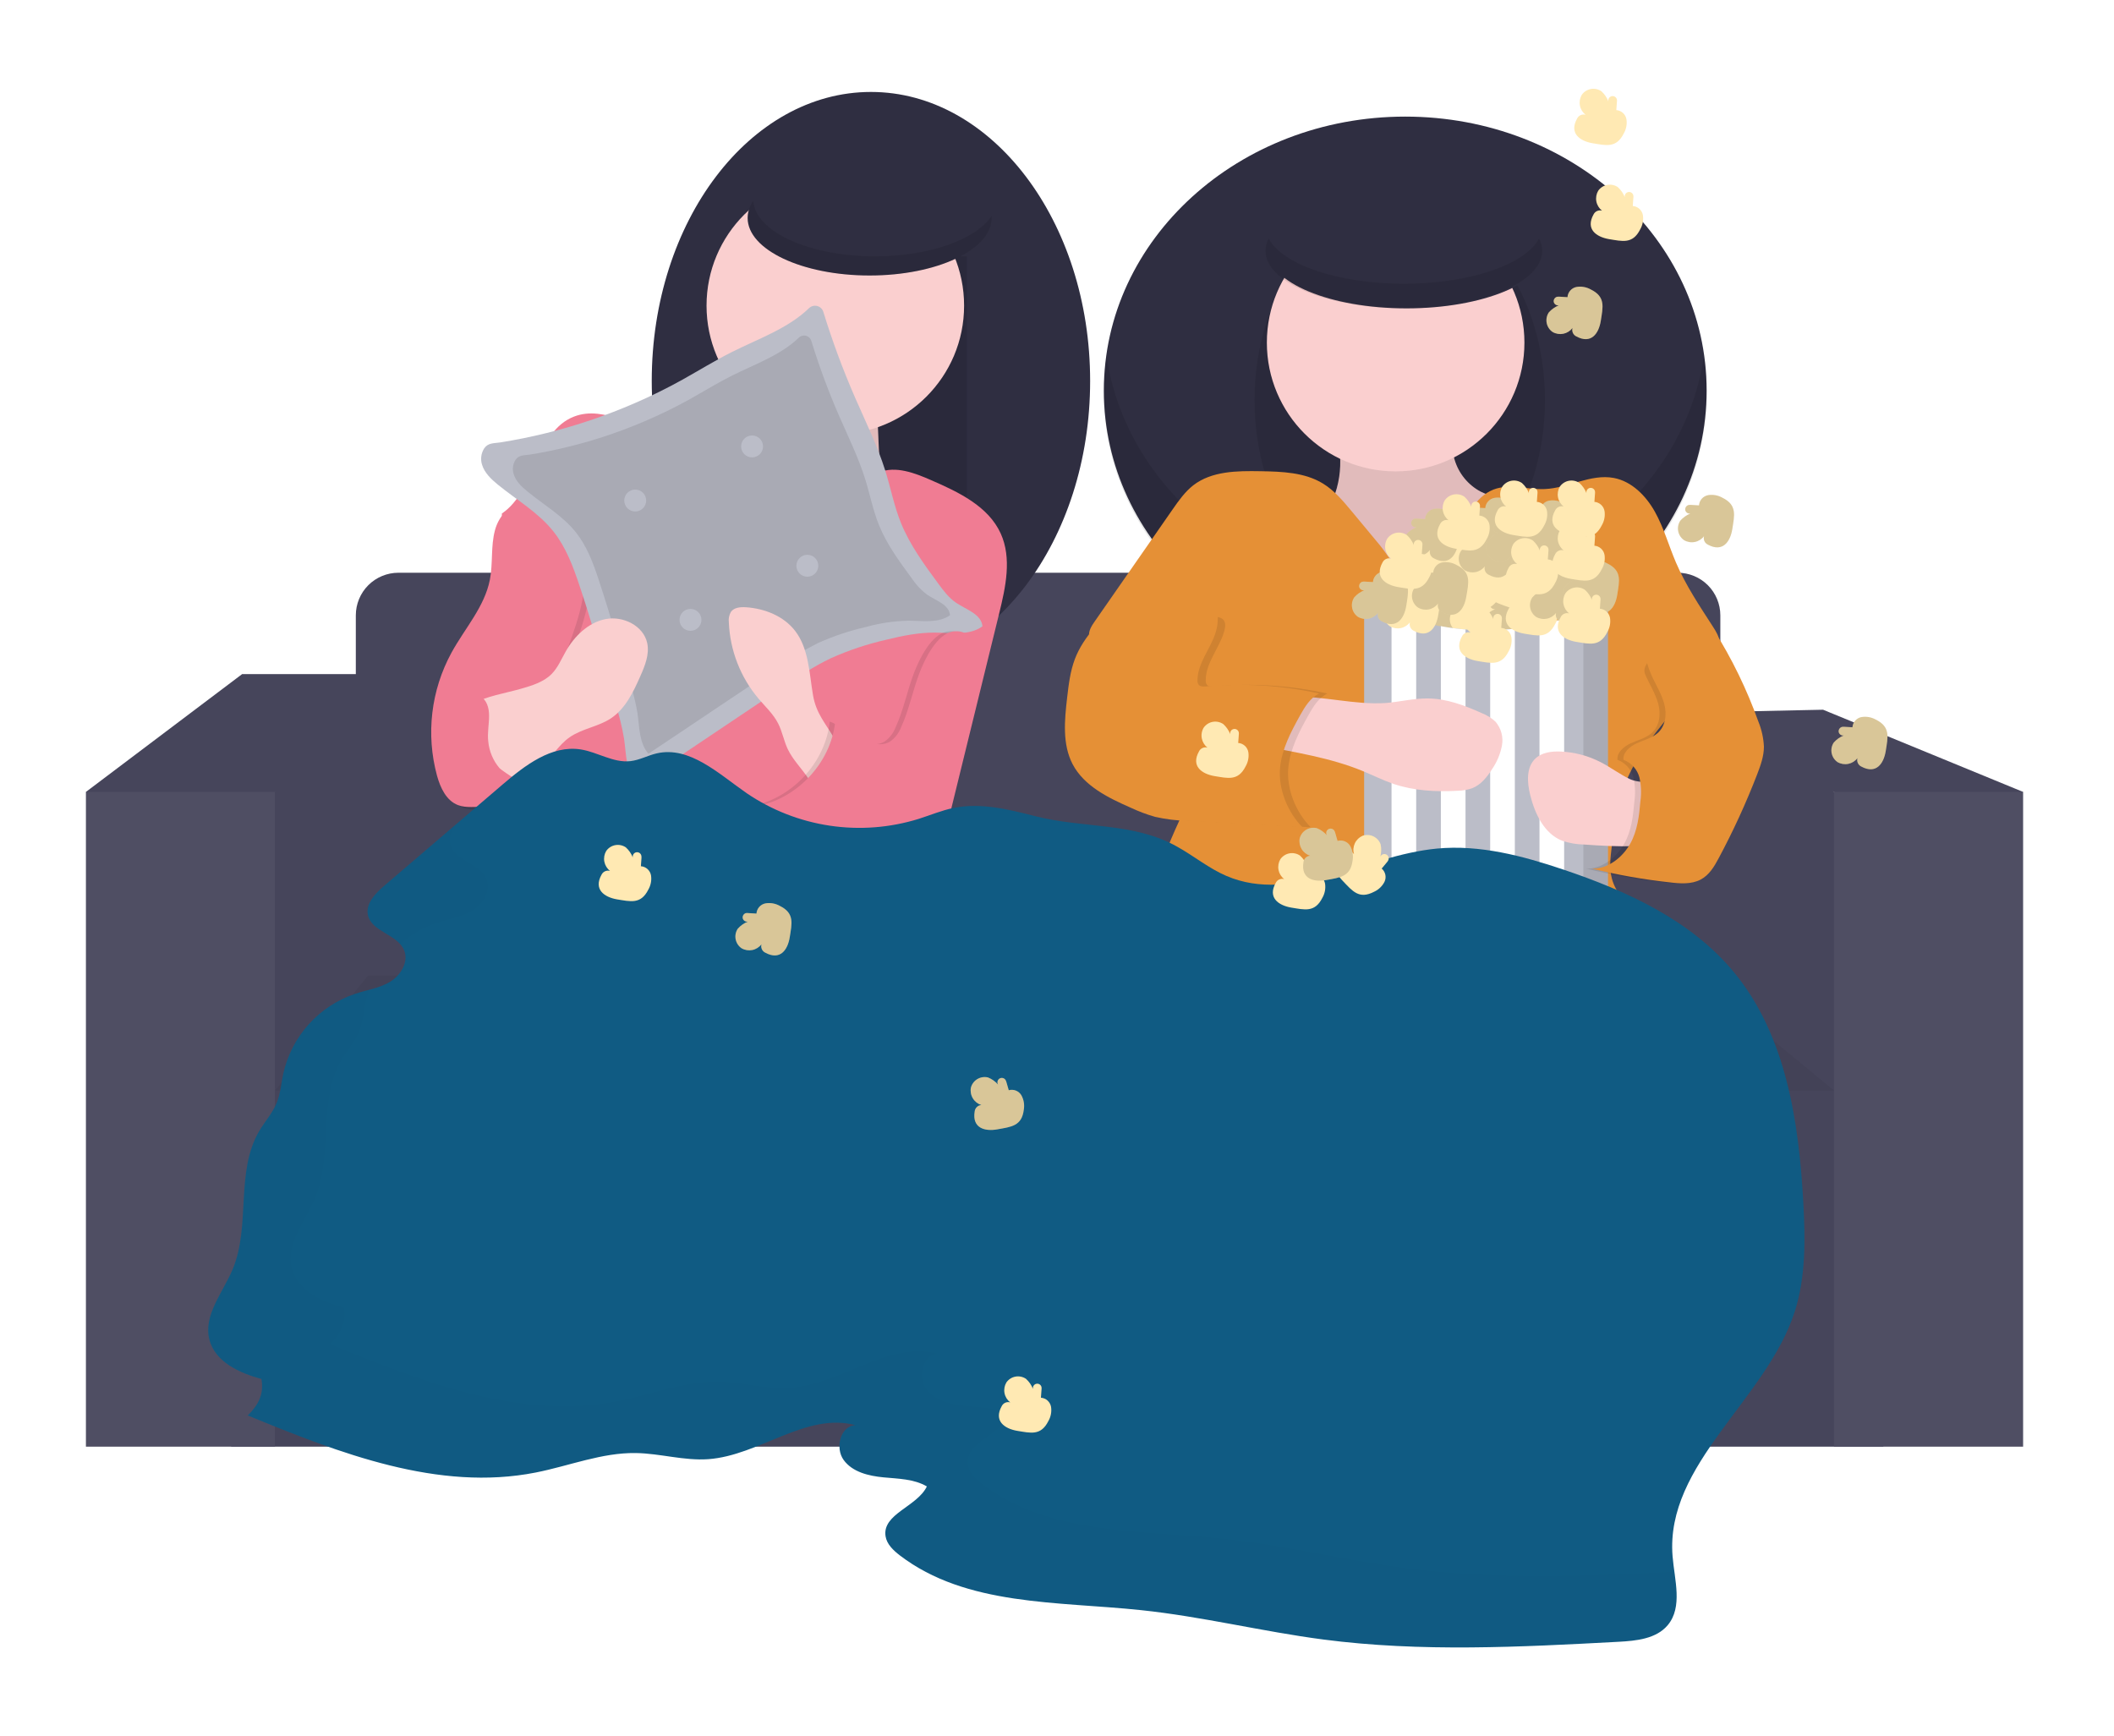 <svg width="246" height="202" viewBox="0 0 246 202" fill="none" xmlns="http://www.w3.org/2000/svg">
<g filter="url(#filter0_d_33_286)">
<path d="M219.161 120.192H26.899V164.346H219.161V120.192Z" fill="#46455B"/>
<path d="M28.174 74.445L10 88.153L24.029 100.905L32 88.153L42.841 74.445H28.174Z" fill="#46455B"/>
<path d="M215.972 91.022L213.422 88.153L197.161 78.907L212.146 78.589L235.422 88.153L225.856 94.21L215.972 91.022Z" fill="#46455B"/>
<path d="M26.899 91.66L42.841 74.445V113.975L32 122.902L25.305 113.657L26.899 91.66Z" fill="#46455B"/>
<path d="M216.291 98.673L213.422 88.152L208.001 81.139L197.161 78.907V122.901H219.161L216.291 98.673Z" fill="#46455B"/>
<path d="M46.364 62.649H195.232C196.547 62.649 197.808 63.171 198.738 64.1C199.667 65.03 200.19 66.291 200.19 67.606V113.019H41.406V67.606C41.406 66.291 41.928 65.03 42.858 64.1C43.788 63.171 45.049 62.649 46.364 62.649V62.649Z" fill="#46455B"/>
<path d="M32 122.902L42.841 109.512H197.161L213.422 122.902H32Z" fill="#46455B"/>
<path opacity="0.05" d="M32 122.902L42.841 109.512H197.161L213.422 122.902H32Z" fill="black"/>
<path d="M32 88.152H10V164.345H32V88.152Z" fill="#46455B"/>
<path opacity="0.05" d="M32 88.152H10V164.345H32V88.152Z" fill="white"/>
<path d="M235.422 88.152H213.422V164.345H235.422V88.152Z" fill="#46455B"/>
<path opacity="0.05" d="M235.422 88.152H213.422V164.345H235.422V88.152Z" fill="white"/>
<path d="M101.348 73.966C115.436 73.966 126.856 58.908 126.856 40.333C126.856 21.758 115.436 6.7 101.348 6.7C87.261 6.7 75.841 21.758 75.841 40.333C75.841 58.908 87.261 73.966 101.348 73.966Z" fill="#2F2E41"/>
<path d="M112.508 25.828H84.131V65.359H112.508V25.828Z" fill="#2F2E41"/>
<path opacity="0.1" d="M112.508 25.828H84.131V65.359H112.508V25.828Z" fill="black"/>
<path d="M86.191 49.011C85.303 50.092 84.157 50.932 82.858 51.452C81.559 51.973 80.15 52.157 78.762 51.989C78.634 53.971 79.98 55.712 81.252 57.239L91.209 69.184C91.249 69.279 91.313 69.361 91.396 69.422C91.478 69.482 91.576 69.519 91.678 69.527C91.78 69.536 91.883 69.516 91.975 69.47C92.066 69.424 92.143 69.354 92.198 69.267L107.407 54.842C105.889 55.479 104.094 54.469 103.262 53.047C102.429 51.625 102.347 49.916 102.27 48.265C102.159 45.8 102.053 43.336 101.951 40.875C101.926 40.327 101.871 39.721 101.467 39.351C101.151 39.114 100.775 38.972 100.382 38.94C97.981 38.529 90.498 36.39 89.111 38.915C88.474 40.066 88.761 42.31 88.474 43.611C88.043 45.539 87.434 47.462 86.191 49.011Z" fill="#FACFCF"/>
<path opacity="0.1" d="M86.191 49.011C85.303 50.092 84.157 50.932 82.858 51.452C81.559 51.973 80.15 52.157 78.762 51.989C78.634 53.971 79.98 55.712 81.252 57.239L91.209 69.184C91.249 69.279 91.313 69.361 91.396 69.422C91.478 69.482 91.576 69.519 91.678 69.527C91.78 69.536 91.883 69.516 91.975 69.47C92.066 69.424 92.143 69.354 92.198 69.267L107.407 54.842C105.889 55.479 104.094 54.469 103.262 53.047C102.429 51.625 102.347 49.916 102.27 48.265C102.159 45.8 102.053 43.336 101.951 40.875C101.926 40.327 101.871 39.721 101.467 39.351C101.151 39.114 100.775 38.972 100.382 38.94C97.981 38.529 90.498 36.39 89.111 38.915C88.474 40.066 88.761 42.31 88.474 43.611C88.043 45.539 87.434 47.462 86.191 49.011Z" fill="black"/>
<path d="M97.204 46.55C105.48 46.55 112.189 39.842 112.189 31.566C112.189 23.291 105.48 16.583 97.204 16.583C88.927 16.583 82.218 23.291 82.218 31.566C82.218 39.842 88.927 46.55 97.204 46.55Z" fill="#FACFCF"/>
<path d="M91.783 61.737L89.379 54.159C88.423 51.124 87.064 47.684 84.035 46.706C82.122 46.093 80.059 46.654 78.067 46.486C74.189 46.151 70.414 43.068 66.789 44.48C62.325 46.215 62.364 53.069 58.4 55.759C58.4 62.164 60.47 68.113 61.589 74.415C62.708 80.718 63.03 87.521 60.109 93.225C58.872 95.641 57.103 97.745 55.783 100.117C53.619 104.028 52.733 108.518 53.251 112.958C70.175 113.171 87.102 113.222 104.03 113.111C103.874 110.918 102.895 108.756 102.735 106.563C102.64 105.901 102.692 105.226 102.889 104.587C103.262 103.63 104.212 103.059 105.025 102.438C106.114 101.598 107.037 100.563 107.745 99.384C108.873 97.506 109.409 95.341 109.932 93.212L116.27 67.389C117.026 64.313 117.759 60.956 116.446 58.074C115.005 54.908 111.548 53.263 108.357 51.876C106.444 51.038 104.244 50.19 102.299 50.962C100.704 51.599 99.703 53.126 98.696 54.51C96.746 57.235 94.419 59.668 91.783 61.737V61.737Z" fill="#F07C93"/>
<path opacity="0.1" d="M58.231 58.032C57.734 59.894 58.011 61.883 57.645 63.771C57.029 66.93 54.724 69.442 53.181 72.26C50.789 76.637 50.184 81.768 51.491 86.581C51.88 87.987 52.572 89.492 53.937 90.008C54.912 90.381 56.003 90.148 57.045 90.241C58.423 90.362 59.854 91.044 61.127 90.502C62.698 89.833 63.011 87.789 63.183 86.09C63.58 82.149 64.428 78.267 65.711 74.521C66.987 70.772 68.737 67.051 68.712 63.089C68.693 60.296 65.115 62.865 62.781 61.211C60.148 59.355 59.095 54.816 58.231 58.032Z" fill="black"/>
<path d="M57.594 57.714C57.096 59.575 57.374 61.565 57.007 63.452C56.392 66.611 54.086 69.124 52.543 71.942C50.152 76.318 49.546 81.45 50.853 86.262C51.242 87.668 51.934 89.173 53.299 89.689C54.275 90.062 55.365 89.829 56.408 89.922C57.785 90.043 59.217 90.725 60.489 90.183C62.061 89.514 62.373 87.47 62.545 85.771C62.942 81.831 63.79 77.949 65.074 74.202C66.349 70.453 68.1 66.733 68.074 62.77C68.055 59.977 66.827 56.891 64.493 55.237C61.86 53.381 58.458 54.497 57.594 57.714Z" fill="#F07C93"/>
<path d="M79.412 40.183C81.325 39.112 83.21 37.951 85.18 36.957C88.26 35.417 91.723 34.215 94.146 31.856C94.271 31.737 94.424 31.652 94.591 31.609C94.758 31.566 94.933 31.566 95.1 31.61C95.267 31.654 95.42 31.739 95.544 31.859C95.668 31.979 95.76 32.128 95.81 32.293C96.853 35.688 98.087 39.022 99.506 42.278C100.73 45.083 102.095 47.837 103.013 50.758C103.651 52.788 104.049 54.902 104.843 56.856C105.879 59.407 107.534 61.676 109.176 63.902C109.779 64.724 110.4 65.559 111.245 66.133C112.431 66.94 114.201 67.456 114.325 68.884C112.785 69.997 110.691 69.63 108.793 69.615C106.896 69.599 104.967 69.991 103.093 70.453C100.902 70.953 98.766 71.666 96.716 72.582C94.72 73.523 92.89 74.76 91.04 75.99L74.087 87.362C72.841 85.937 72.889 83.855 72.621 81.968C72.392 80.61 72.064 79.27 71.639 77.961L69.949 72.27C69.145 69.567 68.355 66.866 67.449 64.192C66.703 61.96 65.874 59.706 64.414 57.864C62.654 55.632 60.122 54.185 57.925 52.39C57.147 51.752 56.379 51.025 56.089 50.063C55.992 49.748 55.965 49.417 56.009 49.091C56.053 48.765 56.167 48.453 56.344 48.175C56.809 47.503 57.476 47.602 58.215 47.483C60.02 47.197 61.81 46.834 63.585 46.396C67.106 45.523 70.547 44.356 73.874 42.909C75.763 42.093 77.61 41.184 79.412 40.183Z" fill="#BBBDC8"/>
<path opacity="0.1" d="M80.107 42.542C81.787 41.611 83.42 40.591 85.138 39.73C87.829 38.385 90.846 37.339 92.96 35.289C93.068 35.184 93.202 35.109 93.348 35.071C93.494 35.033 93.647 35.033 93.793 35.071C93.939 35.109 94.073 35.184 94.182 35.289C94.29 35.393 94.37 35.524 94.414 35.669C95.323 38.63 96.399 41.538 97.637 44.378C98.705 46.827 99.894 49.23 100.688 51.778C101.237 53.547 101.591 55.38 102.283 57.098C103.185 59.33 104.633 61.303 106.061 63.245C106.549 63.99 107.159 64.647 107.866 65.189C108.905 65.894 110.448 66.343 110.553 67.593C109.211 68.549 107.384 68.231 105.729 68.231C104.048 68.264 102.378 68.511 100.759 68.964C98.849 69.399 96.988 70.021 95.201 70.823C93.477 71.69 91.822 72.688 90.25 73.806L75.458 83.712C74.371 82.468 74.416 80.641 74.183 79.003C73.985 77.814 73.699 76.642 73.329 75.496L71.852 70.532C71.151 68.173 70.449 65.817 69.671 63.484C69.034 61.536 68.3 59.572 67.025 57.962C65.488 56.021 63.282 54.755 61.362 53.18C60.687 52.629 60.014 51.991 59.768 51.153C59.684 50.879 59.66 50.59 59.699 50.306C59.737 50.022 59.837 49.749 59.991 49.508C60.396 48.918 60.98 49.004 61.624 48.902C63.199 48.653 64.76 48.334 66.308 47.946C69.38 47.186 72.382 46.168 75.283 44.904C76.93 44.194 78.538 43.407 80.107 42.542Z" fill="black"/>
<path d="M73.918 55.52C74.623 55.52 75.194 54.949 75.194 54.245C75.194 53.541 74.623 52.97 73.918 52.97C73.214 52.97 72.643 53.541 72.643 54.245C72.643 54.949 73.214 55.52 73.918 55.52Z" fill="#BBBDC8"/>
<path d="M87.517 49.224C88.221 49.224 88.792 48.653 88.792 47.949C88.792 47.245 88.221 46.674 87.517 46.674C86.813 46.674 86.242 47.245 86.242 47.949C86.242 48.653 86.813 49.224 87.517 49.224Z" fill="#BBBDC8"/>
<path d="M80.35 69.407C81.054 69.407 81.625 68.836 81.625 68.132C81.625 67.428 81.054 66.857 80.35 66.857C79.645 66.857 79.074 67.428 79.074 68.132C79.074 68.836 79.645 69.407 80.35 69.407Z" fill="#BBBDC8"/>
<path d="M93.948 63.111C94.653 63.111 95.224 62.54 95.224 61.836C95.224 61.132 94.653 60.56 93.948 60.56C93.244 60.56 92.673 61.132 92.673 61.836C92.673 62.54 93.244 63.111 93.948 63.111Z" fill="#BBBDC8"/>
<path d="M60.629 76.147C61.904 75.78 63.247 75.378 64.184 74.438C64.911 73.705 65.316 72.719 65.826 71.82C66.843 70.026 68.454 68.435 70.478 68.04C72.503 67.644 74.881 68.814 75.315 70.832C75.596 72.146 75.047 73.481 74.502 74.712C73.686 76.555 72.764 78.487 71.081 79.599C69.608 80.572 67.73 80.785 66.282 81.796C65.007 82.688 64.203 84.101 63.094 85.2C61.643 86.629 59.725 87.484 57.693 87.607C57.384 87.644 57.071 87.601 56.784 87.483C56.502 87.316 56.266 87.083 56.095 86.804C55.158 85.529 54.208 84.215 53.71 82.707C51.979 77.45 56.88 77.221 60.629 76.147Z" fill="#FACFCF"/>
<path d="M94.599 76.848C94.168 74.278 94.111 71.476 92.523 69.41C91.193 67.686 88.984 66.812 86.809 66.665C86.171 66.621 85.422 66.684 85.052 67.207C84.842 67.576 84.758 68.004 84.813 68.425C84.948 71.69 86.166 74.817 88.276 77.313C89.07 78.244 89.991 79.092 90.546 80.182C91.031 81.123 91.209 82.197 91.659 83.154C92.246 84.4 93.253 85.385 94.025 86.533C95.119 88.177 95.686 90.115 95.651 92.09C96.493 90.716 96.391 88.997 96.47 87.387C96.575 85.121 98.163 83.88 97.133 82.031C96.103 80.182 94.972 79.095 94.599 76.848Z" fill="#FACFCF"/>
<path opacity="0.1" d="M106.367 74.288C105.56 76.392 105.146 78.643 104.196 80.686C103.945 81.325 103.516 81.879 102.959 82.28C101.938 82.918 100.59 82.522 99.576 81.888C98.562 81.254 97.663 80.38 96.556 79.959C96.059 84.802 92.035 89.064 87.227 89.842C90.097 92.479 93.119 95.408 93.766 99.247C93.888 99.951 93.929 100.7 94.305 101.309C94.911 102.282 96.19 102.6 97.337 102.585C100.255 102.562 102.93 101.022 105.366 99.397C106.189 98.855 107.021 98.274 107.569 97.458C108.118 96.642 108.353 95.606 108.561 94.618C109.97 87.921 111.378 81.221 112.785 74.517C113.168 72.697 113.104 69.12 110.279 69.481C108.363 69.761 106.96 72.748 106.367 74.288Z" fill="black"/>
<path d="M107.005 74.288C106.198 76.392 105.784 78.643 104.833 80.686C104.583 81.325 104.153 81.879 103.596 82.28C102.576 82.918 101.227 82.522 100.213 81.888C99.2 81.254 98.3 80.38 97.194 79.959C96.697 84.802 92.673 89.064 87.865 89.842C90.734 92.479 93.757 95.408 94.404 99.247C94.525 99.951 94.567 100.7 94.943 101.309C95.549 102.282 96.827 102.6 97.975 102.585C100.893 102.562 103.568 101.022 106.004 99.397C106.826 98.855 107.658 98.274 108.207 97.458C108.755 96.642 108.991 95.606 109.198 94.618C110.608 87.921 112.016 81.221 113.423 74.517C113.806 72.697 113.742 69.12 110.917 69.481C109.001 69.761 107.598 72.748 107.005 74.288Z" fill="#F07C93"/>
<path d="M60.492 86.721C60.377 87.305 59.8 87.659 59.277 87.939C58.266 88.484 57.166 89.049 56.028 88.896C54.89 88.743 53.937 87.901 53.19 87.008C52.819 86.584 52.498 86.117 52.234 85.618C51.083 83.345 50.959 73.673 55.716 76.829C57.68 78.136 56.573 80.368 56.819 82.29C56.926 83.43 57.382 84.51 58.123 85.382C58.266 85.548 60.419 87.098 60.492 86.721Z" fill="#F07C93"/>
<path d="M101.189 28.059C109.025 28.059 115.377 25.062 115.377 21.364C115.377 17.667 109.025 14.669 101.189 14.669C93.353 14.669 87.001 17.667 87.001 21.364C87.001 25.062 93.353 28.059 101.189 28.059Z" fill="#2F2E41"/>
<path opacity="0.1" d="M101.827 25.828C94.149 25.828 87.903 22.959 87.651 19.356C87.244 19.948 87.022 20.647 87.013 21.365C87.013 25.063 93.365 28.059 101.202 28.059C109.039 28.059 115.39 25.063 115.39 21.365C115.39 21.288 115.39 21.215 115.39 21.142C113.557 23.858 108.181 25.828 101.827 25.828Z" fill="black"/>
<path d="M163.523 73.329C182.893 73.329 198.596 59.056 198.596 41.449C198.596 23.842 182.893 9.569 163.523 9.569C144.153 9.569 128.45 23.842 128.45 41.449C128.45 59.056 144.153 73.329 163.523 73.329Z" fill="#2F2E41"/>
<path opacity="0.1" d="M163.523 65.04C145.76 65.04 131.081 53.034 128.769 37.464C128.558 38.889 128.451 40.327 128.45 41.767C128.45 59.375 144.153 73.647 163.523 73.647C182.893 73.647 198.596 59.375 198.596 41.767C198.594 40.327 198.488 38.889 198.277 37.464C195.965 53.034 181.286 65.04 163.523 65.04Z" fill="black"/>
<path d="M162.885 65.359C172.218 65.359 179.784 55.154 179.784 42.565C179.784 29.976 172.218 19.771 162.885 19.771C153.552 19.771 145.987 29.976 145.987 42.565C145.987 55.154 153.552 65.359 162.885 65.359Z" fill="#2F2E41"/>
<path opacity="0.1" d="M162.885 65.359C172.218 65.359 179.784 55.154 179.784 42.565C179.784 29.976 172.218 19.771 162.885 19.771C153.552 19.771 145.987 29.976 145.987 42.565C145.987 55.154 153.552 65.359 162.885 65.359Z" fill="black"/>
<path d="M155.115 54.117C154.477 55.692 153.202 57.366 151.289 57.487C153.84 59.582 156.422 61.698 159.47 63.225C162.518 64.752 166.128 65.648 169.597 65.1C172.045 64.714 174.271 63.64 176.35 62.464C179.889 60.462 183.364 57.831 184.26 54.267C181.603 54.401 178.94 54.351 176.289 54.117C174.915 53.999 173.509 53.818 172.316 53.218C171.584 52.832 170.937 52.303 170.413 51.662C169.889 51.022 169.499 50.282 169.265 49.489C168.79 47.984 168.8 46.399 168.886 44.84C168.934 43.932 168.969 42.928 168.27 42.233C167.572 41.538 166.418 41.445 165.369 41.423C163.259 41.38 161.149 41.505 159.059 41.796C157.963 41.91 156.876 42.107 155.81 42.386C154.426 42.806 154.557 42.644 154.892 43.801C155.931 47.346 156.566 50.534 155.115 54.117Z" fill="#FACFCF"/>
<path opacity="0.1" d="M155.115 54.117C154.477 55.692 153.202 57.366 151.289 57.487C153.84 59.582 156.422 61.698 159.47 63.225C162.518 64.752 166.128 65.648 169.597 65.1C172.045 64.714 174.271 63.64 176.35 62.464C179.889 60.462 183.364 57.831 184.26 54.267C181.603 54.401 178.94 54.351 176.289 54.117C174.915 53.999 173.509 53.818 172.316 53.218C171.584 52.832 170.937 52.303 170.413 51.662C169.889 51.022 169.499 50.282 169.265 49.489C168.79 47.984 168.8 46.399 168.886 44.84C168.934 43.932 168.969 42.928 168.27 42.233C167.572 41.538 166.418 41.445 165.369 41.423C163.259 41.38 161.149 41.505 159.059 41.796C157.963 41.91 156.876 42.107 155.81 42.386C154.426 42.806 154.557 42.644 154.892 43.801C155.931 47.346 156.566 50.534 155.115 54.117Z" fill="black"/>
<path d="M162.407 50.854C170.683 50.854 177.393 44.145 177.393 35.87C177.393 27.595 170.683 20.887 162.407 20.887C154.131 20.887 147.421 27.595 147.421 35.87C147.421 44.145 154.131 50.854 162.407 50.854Z" fill="#FACFCF"/>
<path d="M157.242 55.438C156.263 54.264 155.255 53.066 153.951 52.269C151.815 50.959 149.168 50.876 146.666 50.834C143.952 50.786 141.003 50.812 138.857 52.473C137.901 53.222 137.167 54.249 136.469 55.256L127.379 68.327C127.025 68.837 126.652 69.414 126.741 70.029C126.843 70.472 127.063 70.879 127.379 71.206L137.378 83.69C137.948 84.401 138.538 85.15 138.73 86.042C138.921 86.935 138.685 87.872 138.379 88.739C137.17 92.179 134.872 95.434 135.082 99.059C135.232 101.424 136.469 103.599 137.983 105.435C141.459 109.621 146.461 112.343 151.694 113.829C156.926 115.314 162.42 115.64 167.862 115.675C178.123 115.742 188.906 114.623 197.381 108.836L190.72 102.563C189.403 101.319 188.023 99.98 187.567 98.227C187.248 97.047 187.401 95.804 187.544 94.596C187.812 92.386 188.08 90.161 188.794 88.057C190.781 82.195 195.885 78.021 199.291 72.854C199.718 72.216 200.132 71.483 200.084 70.708C200.046 70.055 199.683 69.471 199.329 68.923C197.773 66.51 196.16 64.109 195.031 61.469C194.189 59.506 193.618 57.417 192.576 55.553C191.533 53.688 189.878 52.011 187.793 51.618C185.108 51.115 182.491 52.795 179.765 52.91C177.769 52.996 175.687 52.246 173.821 52.958C171.609 53.802 170.633 56.295 169.393 58.32C168.478 59.828 165.748 63.953 163.609 62.939C162.445 62.384 161.377 60.389 160.542 59.41L157.242 55.438Z" fill="#E59036"/>
<path d="M169.179 65.572C168.674 65.287 168.087 65.181 167.515 65.272C167.232 65.326 166.975 65.473 166.784 65.689C166.593 65.904 166.479 66.177 166.459 66.465L165.538 66.41C165.431 66.399 165.324 66.404 165.219 66.426C165.086 66.455 164.969 66.535 164.896 66.65C164.822 66.764 164.796 66.904 164.825 67.037C164.854 67.17 164.934 67.286 165.049 67.36C165.163 67.434 165.303 67.459 165.436 67.43C164.984 67.61 164.58 67.894 164.259 68.259C164.019 68.621 163.931 69.063 164.014 69.489C164.098 69.915 164.346 70.292 164.706 70.536C165.083 70.752 165.526 70.824 165.952 70.737C166.378 70.65 166.758 70.411 167.02 70.064C166.967 70.254 166.982 70.458 167.064 70.638C167.145 70.818 167.288 70.964 167.467 71.049C169.195 71.983 170.075 70.714 170.311 69.245C170.579 67.631 170.923 66.433 169.179 65.572Z" fill="#FFE9B3"/>
<path opacity="0.15" d="M169.179 65.572C168.674 65.287 168.087 65.181 167.515 65.272C167.232 65.326 166.975 65.473 166.784 65.689C166.593 65.904 166.479 66.177 166.459 66.465L165.538 66.41C165.431 66.399 165.324 66.404 165.219 66.426C165.086 66.455 164.969 66.535 164.896 66.65C164.822 66.764 164.796 66.904 164.825 67.037C164.854 67.17 164.934 67.286 165.049 67.36C165.163 67.434 165.303 67.459 165.436 67.43C164.984 67.61 164.58 67.894 164.259 68.259C164.019 68.621 163.931 69.063 164.014 69.489C164.098 69.915 164.346 70.292 164.706 70.536C165.083 70.752 165.526 70.824 165.952 70.737C166.378 70.65 166.758 70.411 167.02 70.064C166.967 70.254 166.982 70.458 167.064 70.638C167.145 70.818 167.288 70.964 167.467 71.049C169.195 71.983 170.075 70.714 170.311 69.245C170.579 67.631 170.923 66.433 169.179 65.572Z" fill="black"/>
<path d="M173.885 64.488C173.381 64.203 172.793 64.098 172.221 64.192C171.939 64.245 171.682 64.391 171.491 64.606C171.301 64.821 171.187 65.094 171.169 65.381L170.247 65.326C170.141 65.316 170.033 65.321 169.929 65.343C169.804 65.382 169.698 65.466 169.632 65.578C169.565 65.69 169.543 65.823 169.568 65.951C169.602 66.078 169.682 66.187 169.793 66.257C169.903 66.327 170.036 66.354 170.165 66.331C169.713 66.511 169.31 66.795 168.988 67.16C168.748 67.522 168.661 67.963 168.744 68.389C168.828 68.815 169.076 69.191 169.434 69.436C169.812 69.653 170.255 69.725 170.682 69.639C171.109 69.553 171.489 69.314 171.752 68.967C171.699 69.157 171.713 69.359 171.795 69.539C171.876 69.719 172.018 69.864 172.196 69.949C173.927 70.886 174.804 69.63 175.043 68.148C175.288 66.547 175.639 65.349 173.885 64.488Z" fill="#FFE9B3"/>
<path d="M177.724 65.036C177.22 64.752 176.634 64.647 176.063 64.74C175.78 64.792 175.522 64.938 175.331 65.153C175.14 65.369 175.026 65.642 175.008 65.929L174.086 65.875C173.98 65.863 173.872 65.869 173.767 65.891C173.643 65.93 173.537 66.014 173.47 66.126C173.404 66.239 173.381 66.371 173.407 66.5C173.441 66.626 173.521 66.735 173.631 66.805C173.742 66.875 173.874 66.902 174.003 66.879C173.55 67.057 173.147 67.342 172.827 67.708C172.586 68.07 172.498 68.511 172.582 68.938C172.665 69.364 172.914 69.74 173.273 69.984C173.65 70.202 174.093 70.274 174.519 70.188C174.946 70.102 175.326 69.862 175.588 69.515C175.534 69.705 175.55 69.908 175.631 70.088C175.713 70.268 175.856 70.413 176.034 70.497C177.762 71.435 178.639 70.163 178.878 68.696C179.127 67.112 179.465 65.897 177.724 65.036Z" fill="#FFE9B3"/>
<path opacity="0.15" d="M177.724 65.036C177.22 64.752 176.634 64.647 176.063 64.74C175.78 64.792 175.522 64.938 175.331 65.153C175.14 65.369 175.026 65.642 175.008 65.929L174.086 65.875C173.98 65.863 173.872 65.869 173.767 65.891C173.643 65.93 173.537 66.014 173.47 66.126C173.404 66.239 173.381 66.371 173.407 66.5C173.441 66.626 173.521 66.735 173.631 66.805C173.742 66.875 173.874 66.902 174.003 66.879C173.55 67.057 173.147 67.342 172.827 67.708C172.586 68.07 172.498 68.511 172.582 68.938C172.665 69.364 172.914 69.74 173.273 69.984C173.65 70.202 174.093 70.274 174.519 70.188C174.946 70.102 175.326 69.862 175.588 69.515C175.534 69.705 175.55 69.908 175.631 70.088C175.713 70.268 175.856 70.413 176.034 70.497C177.762 71.435 178.639 70.163 178.878 68.696C179.127 67.112 179.465 65.897 177.724 65.036Z" fill="black"/>
<path d="M187.117 67.272V101.517C187.116 101.735 187.029 101.943 186.875 102.098C186.721 102.252 186.512 102.339 186.295 102.339H159.563C159.345 102.339 159.136 102.252 158.982 102.098C158.828 101.943 158.741 101.735 158.74 101.517V67.272C158.74 67.135 158.774 67 158.839 66.88C158.903 66.76 158.997 66.658 159.111 66.583C159.226 66.508 159.357 66.462 159.493 66.451C159.629 66.439 159.766 66.462 159.891 66.516C160.571 66.809 161.251 67.08 161.929 67.329C162.885 67.68 163.842 67.985 164.798 68.244C165.755 68.502 166.711 68.716 167.668 68.882C168.624 69.047 169.581 69.175 170.537 69.251C171.494 69.328 172.45 69.36 173.407 69.341C174.364 69.321 175.32 69.267 176.277 69.162C177.233 69.057 178.19 68.901 179.146 68.7C180.103 68.499 181.059 68.263 182.016 67.973C182.759 67.747 183.505 67.495 184.248 67.214C184.822 67.001 185.392 66.768 185.966 66.519C186.091 66.465 186.228 66.442 186.364 66.454C186.5 66.465 186.631 66.51 186.745 66.585C186.859 66.659 186.953 66.761 187.018 66.881C187.083 67.001 187.117 67.135 187.117 67.272V67.272Z" fill="#BBBDC8"/>
<path d="M164.798 68.244V102.355H161.928V67.329C162.885 67.679 163.842 67.984 164.798 68.244Z" fill="white"/>
<path d="M170.538 69.248V102.339H167.668V68.865C168.624 69.05 169.581 69.171 170.538 69.248Z" fill="white"/>
<path d="M176.277 69.159V102.339H173.407V69.344C174.364 69.327 175.32 69.265 176.277 69.159Z" fill="white"/>
<path d="M182.016 67.969V102.339H179.146V68.706C180.103 68.506 181.059 68.26 182.016 67.969Z" fill="white"/>
<path opacity="0.1" d="M187.117 67.272V101.517C187.116 101.735 187.029 101.943 186.875 102.098C186.721 102.252 186.512 102.339 186.295 102.339H184.248V67.211C184.821 66.997 185.392 66.765 185.966 66.516C186.091 66.462 186.228 66.439 186.365 66.451C186.501 66.462 186.632 66.508 186.746 66.583C186.86 66.658 186.954 66.76 187.019 66.88C187.084 67 187.117 67.135 187.117 67.272Z" fill="black"/>
<path d="M166.204 63.94C165.7 63.656 165.114 63.551 164.543 63.644C164.26 63.696 164.002 63.842 163.811 64.057C163.62 64.272 163.506 64.545 163.488 64.833L162.566 64.778C162.46 64.767 162.352 64.773 162.247 64.794C162.123 64.834 162.017 64.918 161.951 65.03C161.884 65.142 161.861 65.275 161.887 65.403C161.921 65.53 162.001 65.639 162.111 65.709C162.222 65.779 162.355 65.806 162.483 65.783C162.031 65.961 161.627 66.245 161.307 66.612C161.066 66.973 160.978 67.415 161.062 67.842C161.145 68.268 161.394 68.644 161.753 68.888C162.13 69.105 162.573 69.177 162.999 69.091C163.425 69.005 163.805 68.766 164.068 68.419C164.014 68.609 164.03 68.812 164.111 68.992C164.193 69.172 164.336 69.317 164.514 69.401C166.243 70.335 167.119 69.066 167.359 67.6C167.607 65.999 167.952 64.801 166.204 63.94Z" fill="#FFE9B3"/>
<path d="M170.987 58.521C170.483 58.236 169.897 58.132 169.326 58.224C169.043 58.277 168.785 58.422 168.594 58.638C168.403 58.853 168.289 59.126 168.27 59.413L167.349 59.359C167.243 59.348 167.135 59.353 167.03 59.375C166.906 59.414 166.8 59.498 166.733 59.61C166.667 59.723 166.644 59.856 166.67 59.984C166.704 60.11 166.784 60.219 166.894 60.29C167.005 60.36 167.137 60.386 167.266 60.363C166.813 60.542 166.41 60.826 166.09 61.192C165.849 61.554 165.761 61.996 165.845 62.422C165.928 62.848 166.177 63.224 166.536 63.468C166.913 63.685 167.356 63.758 167.782 63.671C168.208 63.585 168.588 63.346 168.851 63C168.797 63.19 168.812 63.393 168.894 63.572C168.976 63.752 169.119 63.897 169.297 63.982C171.025 64.916 171.902 63.647 172.141 62.181C172.39 60.58 172.734 59.381 170.987 58.521Z" fill="#FFE9B3"/>
<path d="M174.236 65.881C174.614 65.442 174.831 64.886 174.851 64.306C174.857 64.018 174.766 63.735 174.593 63.504C174.419 63.273 174.174 63.107 173.895 63.031L174.127 62.139C174.161 62.036 174.177 61.928 174.175 61.82C174.17 61.685 174.112 61.558 174.013 61.467C173.915 61.376 173.784 61.327 173.649 61.332C173.515 61.337 173.388 61.395 173.296 61.494C173.205 61.593 173.156 61.724 173.161 61.858C173.074 61.38 172.874 60.93 172.578 60.545C172.269 60.239 171.852 60.068 171.417 60.068C170.983 60.068 170.566 60.239 170.257 60.545C169.969 60.871 169.81 61.291 169.81 61.726C169.81 62.161 169.969 62.581 170.257 62.907C170.08 62.818 169.878 62.794 169.685 62.839C169.493 62.885 169.322 62.997 169.205 63.156C167.951 64.667 169.026 65.776 170.419 66.296C171.943 66.857 173.053 67.431 174.236 65.881Z" fill="#FFE9B3"/>
<path d="M178.381 65.881C178.759 65.442 178.976 64.886 178.996 64.306C179.002 64.018 178.911 63.735 178.738 63.504C178.564 63.273 178.319 63.107 178.04 63.031L178.273 62.139C178.306 62.036 178.323 61.928 178.32 61.82C178.315 61.685 178.257 61.558 178.158 61.467C178.06 61.376 177.929 61.327 177.794 61.332C177.66 61.337 177.533 61.395 177.441 61.494C177.35 61.593 177.301 61.724 177.306 61.858C177.219 61.38 177.019 60.93 176.723 60.545C176.414 60.239 175.997 60.068 175.562 60.068C175.128 60.068 174.711 60.239 174.402 60.545C174.114 60.871 173.955 61.291 173.955 61.726C173.955 62.161 174.114 62.581 174.402 62.907C174.225 62.818 174.023 62.794 173.83 62.839C173.638 62.885 173.467 62.997 173.35 63.156C172.097 64.667 173.171 65.776 174.564 66.296C176.088 66.857 177.198 67.431 178.381 65.881Z" fill="#FFE9B3"/>
<path d="M180.976 68.607C181.268 68.106 181.381 67.52 181.295 66.946C181.245 66.662 181.102 66.403 180.888 66.21C180.675 66.016 180.403 65.9 180.115 65.878L180.182 64.96C180.199 64.854 180.199 64.747 180.182 64.641C180.152 64.51 180.072 64.396 179.958 64.325C179.844 64.253 179.706 64.23 179.575 64.26C179.444 64.29 179.33 64.371 179.259 64.485C179.187 64.599 179.164 64.736 179.194 64.867C179.019 64.413 178.739 64.007 178.378 63.681C178.018 63.437 177.577 63.344 177.15 63.423C176.723 63.502 176.344 63.746 176.095 64.102C175.874 64.477 175.797 64.92 175.879 65.347C175.961 65.774 176.197 66.157 176.541 66.423C176.351 66.368 176.148 66.381 175.967 66.461C175.786 66.541 175.64 66.682 175.553 66.86C174.596 68.578 175.872 69.471 177.326 69.729C178.904 69.981 180.103 70.341 180.976 68.607Z" fill="#FFE9B3"/>
<path d="M168.222 63.506C168.515 63.005 168.627 62.419 168.541 61.845C168.491 61.562 168.348 61.303 168.134 61.109C167.921 60.916 167.649 60.799 167.362 60.777L167.429 59.859C167.445 59.754 167.445 59.646 167.429 59.541C167.399 59.409 167.318 59.296 167.204 59.224C167.09 59.153 166.952 59.13 166.821 59.16C166.69 59.19 166.576 59.27 166.505 59.384C166.433 59.498 166.41 59.636 166.44 59.767C166.265 59.313 165.985 58.907 165.624 58.581C165.265 58.337 164.823 58.244 164.396 58.323C163.969 58.401 163.59 58.645 163.341 59.002C163.12 59.377 163.043 59.819 163.125 60.247C163.207 60.674 163.443 61.057 163.787 61.323C163.598 61.267 163.394 61.281 163.213 61.361C163.033 61.44 162.886 61.582 162.799 61.759C161.842 63.478 163.118 64.37 164.572 64.629C166.15 64.88 167.349 65.241 168.222 63.506Z" fill="#FFE9B3"/>
<path d="M169.498 61.746C168.993 61.462 168.406 61.356 167.834 61.447C167.551 61.501 167.294 61.647 167.103 61.863C166.912 62.079 166.798 62.352 166.778 62.639L165.857 62.585C165.75 62.574 165.643 62.579 165.538 62.601C165.405 62.63 165.288 62.71 165.215 62.824C165.141 62.939 165.115 63.078 165.144 63.211C165.173 63.344 165.253 63.461 165.368 63.535C165.482 63.608 165.621 63.634 165.755 63.605C165.302 63.784 164.899 64.068 164.578 64.434C164.338 64.796 164.249 65.237 164.333 65.664C164.417 66.09 164.665 66.466 165.025 66.71C165.402 66.927 165.845 66.999 166.271 66.912C166.697 66.825 167.077 66.585 167.339 66.238C167.285 66.429 167.301 66.632 167.382 66.812C167.464 66.993 167.607 67.138 167.786 67.223C169.514 68.157 170.394 66.889 170.63 65.419C170.898 63.806 171.242 62.607 169.498 61.746Z" fill="#FFE9B3"/>
<path opacity="0.15" d="M169.498 61.746C168.993 61.462 168.406 61.356 167.834 61.447C167.551 61.501 167.294 61.647 167.103 61.863C166.912 62.079 166.798 62.352 166.778 62.639L165.857 62.585C165.75 62.574 165.643 62.579 165.538 62.601C165.405 62.63 165.288 62.71 165.215 62.824C165.141 62.939 165.115 63.078 165.144 63.211C165.173 63.344 165.253 63.461 165.368 63.535C165.482 63.608 165.621 63.634 165.755 63.605C165.302 63.784 164.899 64.068 164.578 64.434C164.338 64.796 164.249 65.237 164.333 65.664C164.417 66.09 164.665 66.466 165.025 66.71C165.402 66.927 165.845 66.999 166.271 66.912C166.697 66.825 167.077 66.585 167.339 66.238C167.285 66.429 167.301 66.632 167.382 66.812C167.464 66.993 167.607 67.138 167.786 67.223C169.514 68.157 170.394 66.889 170.63 65.419C170.898 63.806 171.242 62.607 169.498 61.746Z" fill="black"/>
<path d="M183.211 62.844C182.706 62.559 182.119 62.454 181.547 62.547C181.264 62.6 181.007 62.746 180.816 62.961C180.625 63.176 180.511 63.449 180.491 63.736L179.573 63.682C179.467 63.671 179.359 63.676 179.254 63.698C179.13 63.737 179.024 63.821 178.957 63.934C178.891 64.046 178.868 64.179 178.894 64.307C178.928 64.433 179.008 64.542 179.118 64.613C179.229 64.683 179.361 64.709 179.49 64.686C179.038 64.866 178.635 65.15 178.314 65.515C178.074 65.877 177.986 66.319 178.07 66.745C178.153 67.171 178.401 67.547 178.76 67.791C179.137 68.008 179.58 68.081 180.006 67.994C180.432 67.908 180.812 67.669 181.075 67.323C181.021 67.513 181.037 67.716 181.118 67.895C181.2 68.075 181.343 68.22 181.521 68.305C183.249 69.239 184.129 67.97 184.365 66.5C184.611 64.903 184.955 63.704 183.211 62.844Z" fill="#FFE9B3"/>
<path opacity="0.15" d="M183.211 62.844C182.706 62.559 182.119 62.454 181.547 62.547C181.264 62.6 181.007 62.746 180.816 62.961C180.625 63.176 180.511 63.449 180.491 63.736L179.573 63.682C179.467 63.671 179.359 63.676 179.254 63.698C179.13 63.737 179.024 63.821 178.957 63.934C178.891 64.046 178.868 64.179 178.894 64.307C178.928 64.433 179.008 64.542 179.118 64.613C179.229 64.683 179.361 64.709 179.49 64.686C179.038 64.866 178.635 65.15 178.314 65.515C178.074 65.877 177.986 66.319 178.07 66.745C178.153 67.171 178.401 67.547 178.76 67.791C179.137 68.008 179.58 68.081 180.006 67.994C180.432 67.908 180.812 67.669 181.075 67.323C181.021 67.513 181.037 67.716 181.118 67.895C181.2 68.075 181.343 68.22 181.521 68.305C183.249 69.239 184.129 67.97 184.365 66.5C184.611 64.903 184.955 63.704 183.211 62.844Z" fill="black"/>
<path d="M174.921 57.423C174.416 57.138 173.829 57.034 173.257 57.127C172.974 57.18 172.717 57.326 172.526 57.541C172.335 57.756 172.221 58.029 172.202 58.316L171.283 58.262C171.177 58.251 171.069 58.256 170.965 58.278C170.84 58.317 170.734 58.401 170.668 58.513C170.601 58.626 170.579 58.759 170.604 58.887C170.638 59.013 170.718 59.122 170.829 59.192C170.939 59.263 171.072 59.289 171.2 59.266C170.749 59.446 170.346 59.73 170.024 60.095C169.784 60.457 169.697 60.899 169.78 61.325C169.864 61.751 170.112 62.127 170.47 62.371C170.847 62.588 171.29 62.66 171.716 62.574C172.142 62.488 172.523 62.249 172.785 61.903C172.731 62.093 172.747 62.295 172.829 62.475C172.91 62.655 173.053 62.8 173.231 62.884C174.96 63.819 175.84 62.55 176.076 61.08C176.321 59.483 176.665 58.284 174.921 57.423Z" fill="#FFE9B3"/>
<path opacity="0.15" d="M174.921 57.423C174.416 57.138 173.829 57.034 173.257 57.127C172.974 57.18 172.717 57.326 172.526 57.541C172.335 57.756 172.221 58.029 172.202 58.316L171.283 58.262C171.177 58.251 171.069 58.256 170.965 58.278C170.84 58.317 170.734 58.401 170.668 58.513C170.601 58.626 170.579 58.759 170.604 58.887C170.638 59.013 170.718 59.122 170.829 59.192C170.939 59.263 171.072 59.289 171.2 59.266C170.749 59.446 170.346 59.73 170.024 60.095C169.784 60.457 169.697 60.899 169.78 61.325C169.864 61.751 170.112 62.127 170.47 62.371C170.847 62.588 171.29 62.66 171.716 62.574C172.142 62.488 172.523 62.249 172.785 61.903C172.731 62.093 172.747 62.295 172.829 62.475C172.91 62.655 173.053 62.8 173.231 62.884C174.96 63.819 175.84 62.55 176.076 61.08C176.321 59.483 176.665 58.284 174.921 57.423Z" fill="black"/>
<path d="M168.545 55.511C168.04 55.225 167.453 55.121 166.88 55.214C166.597 55.267 166.34 55.413 166.149 55.628C165.958 55.843 165.844 56.116 165.825 56.403L164.907 56.349C164.8 56.338 164.693 56.343 164.588 56.365C164.463 56.404 164.357 56.488 164.291 56.6C164.224 56.713 164.202 56.846 164.228 56.974C164.261 57.1 164.341 57.209 164.452 57.279C164.562 57.35 164.695 57.376 164.824 57.353C164.372 57.533 163.969 57.817 163.647 58.182C163.407 58.544 163.32 58.986 163.403 59.412C163.487 59.838 163.735 60.214 164.094 60.458C164.47 60.675 164.913 60.748 165.34 60.661C165.766 60.575 166.146 60.336 166.408 59.99C166.355 60.18 166.37 60.383 166.452 60.562C166.534 60.742 166.676 60.887 166.855 60.972C168.583 61.906 169.463 60.637 169.699 59.167C169.944 57.57 170.289 56.371 168.545 55.511Z" fill="#FFE9B3"/>
<path opacity="0.15" d="M168.545 55.511C168.04 55.225 167.453 55.121 166.88 55.214C166.597 55.267 166.34 55.413 166.149 55.628C165.958 55.843 165.844 56.116 165.825 56.403L164.907 56.349C164.8 56.338 164.693 56.343 164.588 56.365C164.463 56.404 164.357 56.488 164.291 56.6C164.224 56.713 164.202 56.846 164.228 56.974C164.261 57.1 164.341 57.209 164.452 57.279C164.562 57.35 164.695 57.376 164.824 57.353C164.372 57.533 163.969 57.817 163.647 58.182C163.407 58.544 163.32 58.986 163.403 59.412C163.487 59.838 163.735 60.214 164.094 60.458C164.47 60.675 164.913 60.748 165.34 60.661C165.766 60.575 166.146 60.336 166.408 59.99C166.355 60.18 166.37 60.383 166.452 60.562C166.534 60.742 166.676 60.887 166.855 60.972C168.583 61.906 169.463 60.637 169.699 59.167C169.944 57.57 170.289 56.371 168.545 55.511Z" fill="black"/>
<path d="M175.559 54.235C175.054 53.95 174.467 53.846 173.895 53.939C173.612 53.992 173.355 54.138 173.164 54.353C172.972 54.568 172.858 54.841 172.839 55.128L171.921 55.074C171.815 55.063 171.707 55.068 171.602 55.09C171.478 55.129 171.372 55.213 171.305 55.325C171.239 55.438 171.216 55.571 171.242 55.699C171.276 55.825 171.356 55.934 171.466 56.004C171.577 56.075 171.709 56.101 171.838 56.078C171.386 56.258 170.983 56.542 170.662 56.907C170.422 57.269 170.334 57.711 170.418 58.136C170.501 58.562 170.749 58.938 171.108 59.183C171.485 59.4 171.928 59.472 172.354 59.386C172.78 59.3 173.16 59.061 173.423 58.714C173.369 58.904 173.385 59.107 173.466 59.287C173.548 59.467 173.691 59.612 173.869 59.696C175.597 60.63 176.477 59.362 176.713 57.892C176.959 56.295 177.303 55.096 175.559 54.235Z" fill="#FFE9B3"/>
<path opacity="0.15" d="M175.559 54.235C175.054 53.95 174.467 53.846 173.895 53.939C173.612 53.992 173.355 54.138 173.164 54.353C172.972 54.568 172.858 54.841 172.839 55.128L171.921 55.074C171.815 55.063 171.707 55.068 171.602 55.09C171.478 55.129 171.372 55.213 171.305 55.325C171.239 55.438 171.216 55.571 171.242 55.699C171.276 55.825 171.356 55.934 171.466 56.004C171.577 56.075 171.709 56.101 171.838 56.078C171.386 56.258 170.983 56.542 170.662 56.907C170.422 57.269 170.334 57.711 170.418 58.136C170.501 58.562 170.749 58.938 171.108 59.183C171.485 59.4 171.928 59.472 172.354 59.386C172.78 59.3 173.16 59.061 173.423 58.714C173.369 58.904 173.385 59.107 173.466 59.287C173.548 59.467 173.691 59.612 173.869 59.696C175.597 60.63 176.477 59.362 176.713 57.892C176.959 56.295 177.303 55.096 175.559 54.235Z" fill="black"/>
<path d="M178.11 56.148C177.605 55.863 177.018 55.759 176.446 55.852C176.163 55.905 175.905 56.051 175.714 56.266C175.523 56.481 175.409 56.754 175.39 57.041L174.472 56.987C174.365 56.976 174.258 56.981 174.153 57.003C174.028 57.042 173.923 57.126 173.856 57.238C173.79 57.351 173.767 57.484 173.793 57.612C173.827 57.738 173.907 57.847 174.017 57.917C174.127 57.988 174.26 58.014 174.389 57.991C173.937 58.171 173.534 58.455 173.212 58.82C172.973 59.182 172.885 59.624 172.969 60.05C173.052 60.476 173.3 60.852 173.659 61.096C174.036 61.313 174.479 61.386 174.905 61.299C175.331 61.213 175.711 60.974 175.974 60.628C175.92 60.818 175.935 61.02 176.017 61.2C176.099 61.38 176.242 61.525 176.42 61.609C178.148 62.544 179.028 61.275 179.264 59.805C179.51 58.208 179.854 57.009 178.11 56.148Z" fill="#FFE9B3"/>
<path opacity="0.15" d="M178.11 56.148C177.605 55.863 177.018 55.759 176.446 55.852C176.163 55.905 175.905 56.051 175.714 56.266C175.523 56.481 175.409 56.754 175.39 57.041L174.472 56.987C174.365 56.976 174.258 56.981 174.153 57.003C174.028 57.042 173.923 57.126 173.856 57.238C173.79 57.351 173.767 57.484 173.793 57.612C173.827 57.738 173.907 57.847 174.017 57.917C174.127 57.988 174.26 58.014 174.389 57.991C173.937 58.171 173.534 58.455 173.212 58.82C172.973 59.182 172.885 59.624 172.969 60.05C173.052 60.476 173.3 60.852 173.659 61.096C174.036 61.313 174.479 61.386 174.905 61.299C175.331 61.213 175.711 60.974 175.974 60.628C175.92 60.818 175.935 61.02 176.017 61.2C176.099 61.38 176.242 61.525 176.42 61.609C178.148 62.544 179.028 61.275 179.264 59.805C179.51 58.208 179.854 57.009 178.11 56.148Z" fill="black"/>
<path d="M162.487 62.844C161.982 62.559 161.395 62.454 160.822 62.547C160.54 62.6 160.282 62.746 160.091 62.961C159.9 63.176 159.786 63.449 159.767 63.736L158.849 63.682C158.742 63.671 158.635 63.676 158.53 63.698C158.405 63.737 158.3 63.821 158.233 63.934C158.167 64.046 158.144 64.179 158.17 64.307C158.204 64.433 158.284 64.542 158.394 64.613C158.504 64.683 158.637 64.709 158.766 64.686C158.314 64.866 157.911 65.15 157.589 65.515C157.35 65.877 157.262 66.319 157.346 66.745C157.429 67.171 157.677 67.547 158.036 67.791C158.412 68.008 158.856 68.081 159.282 67.994C159.708 67.908 160.088 67.669 160.351 67.323C160.297 67.513 160.312 67.716 160.394 67.895C160.476 68.075 160.618 68.22 160.797 68.305C162.525 69.239 163.405 67.97 163.641 66.5C163.887 64.903 164.231 63.704 162.487 62.844Z" fill="#FFE9B3"/>
<path opacity="0.15" d="M162.487 62.844C161.982 62.559 161.395 62.454 160.822 62.547C160.54 62.6 160.282 62.746 160.091 62.961C159.9 63.176 159.786 63.449 159.767 63.736L158.849 63.682C158.742 63.671 158.635 63.676 158.53 63.698C158.405 63.737 158.3 63.821 158.233 63.934C158.167 64.046 158.144 64.179 158.17 64.307C158.204 64.433 158.284 64.542 158.394 64.613C158.504 64.683 158.637 64.709 158.766 64.686C158.314 64.866 157.911 65.15 157.589 65.515C157.35 65.877 157.262 66.319 157.346 66.745C157.429 67.171 157.677 67.547 158.036 67.791C158.412 68.008 158.856 68.081 159.282 67.994C159.708 67.908 160.088 67.669 160.351 67.323C160.297 67.513 160.312 67.716 160.394 67.895C160.476 68.075 160.618 68.22 160.797 68.305C162.525 69.239 163.405 67.97 163.641 66.5C163.887 64.903 164.231 63.704 162.487 62.844Z" fill="black"/>
<path d="M180.979 58.38C180.475 58.095 179.887 57.99 179.315 58.084C179.032 58.137 178.775 58.282 178.584 58.498C178.393 58.713 178.279 58.985 178.26 59.273L177.341 59.218C177.235 59.207 177.127 59.213 177.023 59.234C176.898 59.273 176.792 59.357 176.726 59.47C176.659 59.582 176.637 59.715 176.662 59.843C176.696 59.97 176.776 60.079 176.887 60.149C176.997 60.219 177.13 60.245 177.259 60.223C176.807 60.403 176.404 60.687 176.082 61.051C175.842 61.413 175.755 61.855 175.838 62.281C175.922 62.707 176.17 63.083 176.528 63.328C176.905 63.545 177.348 63.617 177.774 63.531C178.201 63.444 178.581 63.206 178.843 62.859C178.79 63.049 178.805 63.252 178.887 63.432C178.968 63.611 179.111 63.757 179.29 63.841C181.018 64.775 181.898 63.506 182.134 62.037C182.379 60.439 182.724 59.241 180.979 58.38Z" fill="#FFE9B3"/>
<path opacity="0.15" d="M180.979 58.38C180.475 58.095 179.887 57.99 179.315 58.084C179.032 58.137 178.775 58.282 178.584 58.498C178.393 58.713 178.279 58.985 178.26 59.273L177.341 59.218C177.235 59.207 177.127 59.213 177.023 59.234C176.898 59.273 176.792 59.357 176.726 59.47C176.659 59.582 176.637 59.715 176.662 59.843C176.696 59.97 176.776 60.079 176.887 60.149C176.997 60.219 177.13 60.245 177.259 60.223C176.807 60.403 176.404 60.687 176.082 61.051C175.842 61.413 175.755 61.855 175.838 62.281C175.922 62.707 176.17 63.083 176.528 63.328C176.905 63.545 177.348 63.617 177.774 63.531C178.201 63.444 178.581 63.206 178.843 62.859C178.79 63.049 178.805 63.252 178.887 63.432C178.968 63.611 179.111 63.757 179.29 63.841C181.018 64.775 181.898 63.506 182.134 62.037C182.379 60.439 182.724 59.241 180.979 58.38Z" fill="black"/>
<path d="M187.038 61.568C186.533 61.283 185.946 61.179 185.373 61.272C185.09 61.325 184.833 61.471 184.642 61.686C184.451 61.901 184.337 62.174 184.318 62.461L183.4 62.407C183.293 62.396 183.186 62.401 183.081 62.423C182.956 62.462 182.85 62.546 182.784 62.658C182.717 62.771 182.695 62.904 182.72 63.032C182.754 63.158 182.834 63.267 182.945 63.337C183.055 63.408 183.188 63.434 183.317 63.411C182.865 63.591 182.462 63.875 182.14 64.24C181.9 64.602 181.813 65.044 181.896 65.47C181.98 65.896 182.228 66.272 182.587 66.516C182.963 66.733 183.406 66.805 183.832 66.719C184.259 66.633 184.639 66.394 184.901 66.047C184.848 66.237 184.863 66.44 184.945 66.62C185.026 66.8 185.169 66.945 185.348 67.029C187.076 67.963 187.956 66.695 188.192 65.225C188.437 63.628 188.782 62.429 187.038 61.568Z" fill="#FFE9B3"/>
<path opacity="0.15" d="M187.038 61.568C186.533 61.283 185.946 61.179 185.373 61.272C185.09 61.325 184.833 61.471 184.642 61.686C184.451 61.901 184.337 62.174 184.318 62.461L183.4 62.407C183.293 62.396 183.186 62.401 183.081 62.423C182.956 62.462 182.85 62.546 182.784 62.658C182.717 62.771 182.695 62.904 182.72 63.032C182.754 63.158 182.834 63.267 182.945 63.337C183.055 63.408 183.188 63.434 183.317 63.411C182.865 63.591 182.462 63.875 182.14 64.24C181.9 64.602 181.813 65.044 181.896 65.47C181.98 65.896 182.228 66.272 182.587 66.516C182.963 66.733 183.406 66.805 183.832 66.719C184.259 66.633 184.639 66.394 184.901 66.047C184.848 66.237 184.863 66.44 184.945 66.62C185.026 66.8 185.169 66.945 185.348 67.029C187.076 67.963 187.956 66.695 188.192 65.225C188.437 63.628 188.782 62.429 187.038 61.568Z" fill="black"/>
<path d="M181.936 54.554C181.431 54.269 180.844 54.165 180.271 54.258C179.989 54.311 179.731 54.457 179.54 54.672C179.349 54.887 179.235 55.16 179.216 55.447L178.298 55.393C178.191 55.382 178.084 55.387 177.979 55.409C177.854 55.448 177.749 55.532 177.682 55.644C177.616 55.757 177.593 55.89 177.619 56.018C177.653 56.144 177.733 56.253 177.843 56.323C177.953 56.394 178.086 56.42 178.215 56.397C177.763 56.577 177.36 56.861 177.038 57.226C176.799 57.588 176.711 58.03 176.795 58.456C176.878 58.882 177.126 59.258 177.485 59.502C177.861 59.719 178.304 59.792 178.731 59.705C179.157 59.619 179.537 59.38 179.8 59.034C179.746 59.224 179.761 59.426 179.843 59.606C179.925 59.786 180.067 59.931 180.246 60.016C181.974 60.95 182.854 59.681 183.09 58.211C183.336 56.614 183.68 55.415 181.936 54.554Z" fill="#FFE9B3"/>
<path opacity="0.15" d="M181.936 54.554C181.431 54.269 180.844 54.165 180.271 54.258C179.989 54.311 179.731 54.457 179.54 54.672C179.349 54.887 179.235 55.16 179.216 55.447L178.298 55.393C178.191 55.382 178.084 55.387 177.979 55.409C177.854 55.448 177.749 55.532 177.682 55.644C177.616 55.757 177.593 55.89 177.619 56.018C177.653 56.144 177.733 56.253 177.843 56.323C177.953 56.394 178.086 56.42 178.215 56.397C177.763 56.577 177.36 56.861 177.038 57.226C176.799 57.588 176.711 58.03 176.795 58.456C176.878 58.882 177.126 59.258 177.485 59.502C177.861 59.719 178.304 59.792 178.731 59.705C179.157 59.619 179.537 59.38 179.8 59.034C179.746 59.224 179.761 59.426 179.843 59.606C179.925 59.786 180.067 59.931 180.246 60.016C181.974 60.95 182.854 59.681 183.09 58.211C183.336 56.614 183.68 55.415 181.936 54.554Z" fill="black"/>
<path d="M186.397 62.231C186.689 61.73 186.801 61.144 186.715 60.57C186.665 60.286 186.522 60.028 186.308 59.834C186.095 59.641 185.823 59.524 185.536 59.502L185.603 58.584C185.619 58.478 185.619 58.371 185.603 58.265C185.588 58.2 185.56 58.139 185.522 58.085C185.483 58.031 185.434 57.984 185.378 57.949C185.321 57.914 185.259 57.89 185.193 57.879C185.127 57.867 185.06 57.869 184.995 57.884C184.93 57.899 184.869 57.927 184.815 57.965C184.76 58.004 184.714 58.053 184.679 58.109C184.644 58.165 184.62 58.228 184.609 58.294C184.597 58.359 184.599 58.427 184.614 58.492C184.439 58.038 184.159 57.632 183.798 57.306C183.439 57.061 182.997 56.969 182.57 57.047C182.143 57.126 181.764 57.37 181.515 57.727C181.294 58.101 181.217 58.544 181.299 58.971C181.381 59.399 181.617 59.781 181.961 60.047C181.772 59.992 181.568 60.005 181.387 60.085C181.207 60.165 181.06 60.306 180.973 60.484C180.016 62.202 181.292 63.095 182.746 63.353C184.324 63.605 185.523 63.965 186.397 62.231Z" fill="#FFE9B3"/>
<path d="M186.397 57.13C186.689 56.629 186.801 56.043 186.715 55.469C186.665 55.186 186.522 54.927 186.308 54.733C186.095 54.54 185.823 54.423 185.536 54.401L185.603 53.483C185.619 53.377 185.619 53.27 185.603 53.164C185.573 53.033 185.492 52.92 185.378 52.848C185.264 52.777 185.126 52.753 184.995 52.783C184.864 52.813 184.75 52.894 184.679 53.008C184.607 53.122 184.584 53.26 184.614 53.391C184.439 52.937 184.159 52.531 183.798 52.205C183.439 51.961 182.997 51.868 182.57 51.947C182.143 52.025 181.764 52.269 181.515 52.626C181.294 53 181.217 53.443 181.299 53.87C181.381 54.298 181.617 54.681 181.961 54.947C181.772 54.891 181.568 54.904 181.387 54.984C181.207 55.064 181.06 55.206 180.973 55.383C180.016 57.102 181.292 57.994 182.746 58.252C184.324 58.504 185.523 58.864 186.397 57.13Z" fill="#FFE9B3"/>
<path d="M180.976 63.825C181.268 63.324 181.381 62.738 181.295 62.164C181.245 61.88 181.102 61.621 180.888 61.428C180.675 61.235 180.403 61.118 180.115 61.096L180.182 60.178C180.199 60.072 180.199 59.965 180.182 59.859C180.152 59.728 180.072 59.614 179.958 59.543C179.844 59.471 179.706 59.448 179.575 59.478C179.444 59.508 179.33 59.589 179.259 59.703C179.187 59.817 179.164 59.954 179.194 60.085C179.019 59.632 178.739 59.225 178.378 58.9C178.018 58.655 177.577 58.562 177.15 58.641C176.723 58.72 176.344 58.964 176.095 59.32C175.874 59.695 175.797 60.138 175.879 60.565C175.961 60.993 176.197 61.375 176.541 61.641C176.351 61.586 176.148 61.599 175.967 61.679C175.786 61.759 175.64 61.9 175.553 62.078C174.596 63.796 175.872 64.689 177.326 64.947C178.904 65.199 180.103 65.559 180.976 63.825Z" fill="#FFE9B3"/>
<path d="M187.034 69.563C187.326 69.062 187.439 68.476 187.353 67.902C187.303 67.619 187.16 67.36 186.946 67.166C186.733 66.973 186.461 66.856 186.173 66.834L186.24 65.916C186.257 65.811 186.257 65.703 186.24 65.597C186.21 65.466 186.129 65.353 186.016 65.281C185.902 65.21 185.764 65.186 185.633 65.216C185.502 65.246 185.388 65.327 185.317 65.441C185.245 65.555 185.222 65.693 185.252 65.824C185.077 65.37 184.797 64.964 184.436 64.638C184.076 64.394 183.635 64.301 183.208 64.38C182.78 64.458 182.401 64.702 182.153 65.059C181.931 65.433 181.855 65.876 181.937 66.304C182.019 66.731 182.255 67.114 182.599 67.38C182.409 67.324 182.206 67.338 182.025 67.418C181.844 67.497 181.698 67.639 181.611 67.816C180.654 69.535 181.93 70.427 183.383 70.686C184.962 70.937 186.161 71.298 187.034 69.563Z" fill="#FFE9B3"/>
<path d="M175.556 71.795C175.848 71.294 175.961 70.708 175.875 70.134C175.825 69.85 175.681 69.591 175.468 69.398C175.254 69.205 174.982 69.088 174.695 69.066L174.762 68.148C174.778 68.042 174.778 67.935 174.762 67.829C174.732 67.698 174.651 67.584 174.537 67.513C174.423 67.441 174.286 67.418 174.155 67.448C174.024 67.478 173.91 67.559 173.838 67.673C173.767 67.787 173.744 67.924 173.774 68.055C173.598 67.602 173.319 67.195 172.957 66.87C172.598 66.625 172.157 66.532 171.73 66.611C171.302 66.69 170.923 66.934 170.674 67.29C170.453 67.665 170.376 68.108 170.459 68.535C170.541 68.963 170.776 69.345 171.121 69.611C170.931 69.556 170.728 69.569 170.547 69.649C170.366 69.729 170.219 69.87 170.132 70.048C169.176 71.766 170.451 72.659 171.905 72.917C173.483 73.169 174.682 73.529 175.556 71.795Z" fill="#FFE9B3"/>
<path d="M173.005 58.724C173.297 58.223 173.41 57.637 173.324 57.063C173.274 56.78 173.131 56.521 172.917 56.327C172.703 56.134 172.432 56.017 172.144 55.995L172.211 55.077C172.227 54.971 172.227 54.864 172.211 54.758C172.181 54.627 172.1 54.514 171.986 54.442C171.873 54.371 171.735 54.347 171.604 54.377C171.473 54.407 171.359 54.488 171.288 54.602C171.216 54.716 171.193 54.854 171.223 54.985C171.048 54.531 170.768 54.125 170.407 53.799C170.047 53.555 169.606 53.462 169.179 53.541C168.751 53.619 168.372 53.863 168.124 54.22C167.902 54.594 167.826 55.037 167.908 55.465C167.99 55.892 168.226 56.275 168.57 56.541C168.38 56.485 168.177 56.498 167.996 56.578C167.815 56.658 167.668 56.8 167.582 56.977C166.625 58.696 167.9 59.588 169.354 59.846C170.933 60.098 172.132 60.459 173.005 58.724Z" fill="#FFE9B3"/>
<path d="M179.701 57.13C179.993 56.629 180.106 56.043 180.02 55.469C179.97 55.186 179.827 54.927 179.613 54.733C179.399 54.54 179.127 54.423 178.84 54.401L178.907 53.483C178.923 53.377 178.923 53.27 178.907 53.164C178.877 53.033 178.796 52.92 178.682 52.848C178.568 52.777 178.431 52.753 178.3 52.783C178.169 52.813 178.055 52.894 177.983 53.008C177.912 53.122 177.889 53.26 177.919 53.391C177.743 52.937 177.464 52.531 177.102 52.205C176.743 51.961 176.302 51.868 175.875 51.947C175.447 52.025 175.068 52.269 174.82 52.626C174.598 53 174.521 53.443 174.604 53.87C174.686 54.298 174.921 54.681 175.266 54.947C175.076 54.891 174.873 54.904 174.692 54.984C174.511 55.064 174.364 55.206 174.277 55.383C173.321 57.102 174.596 57.994 176.05 58.252C177.629 58.504 178.827 58.864 179.701 57.13Z" fill="#FFE9B3"/>
<path d="M166.31 63.188C166.602 62.686 166.714 62.1 166.628 61.527C166.578 61.243 166.435 60.984 166.222 60.791C166.008 60.597 165.736 60.48 165.449 60.459L165.516 59.54C165.532 59.435 165.532 59.327 165.516 59.222C165.486 59.091 165.405 58.977 165.291 58.905C165.177 58.834 165.039 58.811 164.908 58.841C164.777 58.871 164.663 58.952 164.592 59.065C164.521 59.179 164.497 59.317 164.527 59.448C164.352 58.994 164.072 58.588 163.711 58.262C163.352 58.018 162.911 57.925 162.483 58.004C162.056 58.083 161.677 58.327 161.428 58.683C161.207 59.058 161.13 59.5 161.212 59.928C161.294 60.355 161.53 60.738 161.875 61.004C161.685 60.948 161.481 60.962 161.301 61.042C161.12 61.122 160.973 61.263 160.886 61.441C159.93 63.159 161.205 64.051 162.659 64.31C164.237 64.561 165.436 64.922 166.31 63.188Z" fill="#FFE9B3"/>
<path d="M161.23 77.811C162.888 77.677 164.524 77.253 166.188 77.276C168.366 77.304 170.461 78.092 172.444 78.991C173.026 79.216 173.561 79.549 174.019 79.973C174.346 80.35 174.584 80.795 174.715 81.276C174.847 81.757 174.868 82.262 174.778 82.753C174.591 83.734 174.203 84.665 173.637 85.488C173.056 86.409 172.339 87.318 171.328 87.719C170.763 87.915 170.169 88.017 169.571 88.022C167.075 88.159 164.53 88.022 162.161 87.222C160.947 86.808 159.796 86.228 158.606 85.737C154.815 84.168 150.715 83.55 146.688 82.759C146.483 82.735 146.288 82.659 146.12 82.539C145.282 81.815 147.102 79.208 147.53 78.478C148.25 77.237 148.904 77.103 150.364 77.069C154.012 76.976 157.573 78.038 161.23 77.811Z" fill="#FACFCF"/>
<path d="M189.598 86.632C188.443 86.065 187.407 85.281 186.263 84.691C184.821 83.949 183.236 83.528 181.617 83.457C180.568 83.409 179.427 83.549 178.665 84.273C177.577 85.306 177.708 87.062 178.065 88.519C178.607 90.703 179.698 93.014 181.792 93.84C182.615 94.115 183.476 94.263 184.343 94.277C188.223 94.545 192.263 94.787 195.86 93.321C196.123 93.239 196.349 93.066 196.497 92.833C196.654 92.514 196.497 92.131 196.338 91.809C195.764 90.655 194.855 88.236 193.746 87.515C192.713 86.823 190.886 87.263 189.598 86.632Z" fill="#FACFCF"/>
<path opacity="0.1" d="M198.717 69.27C200.842 72.642 202.589 76.237 203.927 79.991C204.3 80.915 204.516 81.894 204.564 82.889C204.564 83.996 204.178 85.067 203.773 86.112C202.483 89.458 200.986 92.721 199.291 95.88C198.78 96.837 198.197 97.835 197.186 98.361C196.124 98.915 194.817 98.829 193.602 98.679C190.558 98.346 187.54 97.812 184.566 97.079C186.438 97.139 188.128 95.737 188.992 94.21C189.856 92.683 190.047 90.936 190.191 89.23C190.322 88.312 190.283 87.377 190.076 86.473C189.955 86.006 189.723 85.575 189.4 85.217C189.077 84.859 188.672 84.585 188.22 84.416C188.134 83.584 188.928 82.886 189.748 82.504C190.567 82.121 191.498 81.907 192.164 81.334C193.146 80.492 193.287 79.086 192.965 77.894C192.643 76.701 191.941 75.624 191.444 74.479C190.746 72.885 194.348 71.209 194.492 69.487C194.524 69.098 194.25 69.806 194.492 69.487C194.734 69.168 196.239 70.274 196.58 70.125C198.822 69.155 197.476 67.3 198.717 69.27Z" fill="black"/>
<path d="M199.412 69.27C201.537 72.642 203.285 76.237 204.625 79.991C205 80.914 205.216 81.894 205.262 82.889C205.262 83.995 204.877 85.067 204.475 86.112C203.183 89.457 201.686 92.72 199.992 95.88C199.482 96.837 198.898 97.834 197.888 98.36C196.826 98.915 195.515 98.829 194.304 98.679C191.259 98.347 188.239 97.812 185.265 97.079C187.133 97.139 188.826 95.737 189.687 94.21C190.548 92.683 190.746 90.936 190.889 89.23C191.019 88.311 190.98 87.377 190.774 86.472C190.652 86.006 190.42 85.576 190.097 85.218C189.774 84.86 189.37 84.585 188.919 84.416C188.829 83.584 189.626 82.886 190.446 82.503C191.265 82.121 192.196 81.907 192.863 81.333C193.842 80.492 193.982 79.086 193.66 77.894C193.338 76.701 192.636 75.624 192.139 74.479C191.443 72.883 191.152 71.14 191.291 69.404C191.298 69.007 191.415 68.619 191.629 68.285C191.866 68.001 192.173 67.781 192.518 67.647C194.769 66.691 198.171 67.3 199.412 69.27Z" fill="#E59036"/>
<path opacity="0.1" d="M131.256 66.108C129.187 68.02 127.05 70.042 126.043 72.678C125.495 74.116 125.313 75.665 125.134 77.195C124.834 79.803 124.563 82.596 125.772 84.923C127.111 87.474 129.917 88.841 132.55 89.998C133.461 90.426 134.405 90.78 135.372 91.057C136.64 91.34 137.932 91.498 139.23 91.529L152.523 92.268C150.788 90.521 149.679 87.786 149.915 85.334C150.128 83.144 151.19 81.136 152.258 79.22C152.813 78.232 153.441 77.192 154.465 76.704C150.134 75.748 145.681 75.468 141.264 75.876C140.968 75.901 140.627 75.911 140.432 75.675C140.335 75.527 140.291 75.351 140.305 75.174C140.305 73.195 141.784 71.55 142.396 69.669C143.375 66.653 140.043 68.307 137.046 67.271C134.049 66.235 131.868 62.996 131.256 66.108Z" fill="black"/>
<path d="M130.299 66.108C128.23 68.02 126.094 70.042 125.086 72.678C124.538 74.116 124.356 75.665 124.178 77.195C123.878 79.803 123.607 82.596 124.815 84.923C126.154 87.474 128.96 88.841 131.594 89.998C132.505 90.426 133.448 90.78 134.416 91.057C135.683 91.34 136.975 91.498 138.274 91.529L151.566 92.268C149.832 90.521 148.722 87.786 148.958 85.334C149.172 83.144 150.233 81.136 151.302 79.22C151.856 78.231 152.484 77.192 153.508 76.704C149.177 75.748 144.724 75.468 140.308 75.876C140.011 75.901 139.67 75.911 139.476 75.675C139.379 75.527 139.334 75.351 139.348 75.174C139.348 73.195 140.828 71.549 141.44 69.669C142.419 66.653 140.716 62.974 137.716 61.931C134.715 60.889 130.912 62.996 130.299 66.108Z" fill="#E59036"/>
<path d="M163.682 31.884C172.575 31.884 179.784 28.887 179.784 25.19C179.784 21.492 172.575 18.495 163.682 18.495C154.79 18.495 147.581 21.492 147.581 25.19C147.581 28.887 154.79 31.884 163.682 31.884Z" fill="#2F2E41"/>
<path opacity="0.1" d="M163.363 29.016C155.657 29.016 149.216 26.762 147.635 23.756C147.395 24.196 147.267 24.689 147.262 25.19C147.262 28.889 154.471 31.885 163.363 31.885C172.256 31.885 179.465 28.889 179.465 25.19C179.46 24.689 179.332 24.196 179.092 23.756C177.51 26.762 171.07 29.016 163.363 29.016Z" fill="black"/>
<path d="M185.124 29.688C184.62 29.403 184.032 29.298 183.46 29.391C183.177 29.444 182.92 29.59 182.729 29.805C182.538 30.021 182.424 30.293 182.405 30.581L181.486 30.526C181.38 30.515 181.272 30.521 181.168 30.542C181.043 30.581 180.937 30.665 180.871 30.778C180.804 30.89 180.782 31.023 180.807 31.151C180.841 31.277 180.921 31.387 181.032 31.457C181.142 31.527 181.275 31.553 181.404 31.53C180.952 31.71 180.549 31.994 180.227 32.359C179.987 32.721 179.9 33.163 179.983 33.589C180.067 34.015 180.315 34.391 180.673 34.636C181.05 34.853 181.493 34.925 181.919 34.839C182.346 34.752 182.726 34.514 182.988 34.167C182.935 34.357 182.95 34.56 183.032 34.74C183.113 34.919 183.256 35.064 183.435 35.149C185.163 36.083 186.043 34.814 186.279 33.344C186.524 31.747 186.869 30.549 185.124 29.688Z" fill="#FFE9B3"/>
<path opacity="0.15" d="M185.124 29.688C184.62 29.403 184.032 29.298 183.46 29.391C183.177 29.444 182.92 29.59 182.729 29.805C182.538 30.021 182.424 30.293 182.405 30.581L181.486 30.526C181.38 30.515 181.272 30.521 181.168 30.542C181.043 30.581 180.937 30.665 180.871 30.778C180.804 30.89 180.782 31.023 180.807 31.151C180.841 31.277 180.921 31.387 181.032 31.457C181.142 31.527 181.275 31.553 181.404 31.53C180.952 31.71 180.549 31.994 180.227 32.359C179.987 32.721 179.9 33.163 179.983 33.589C180.067 34.015 180.315 34.391 180.673 34.636C181.05 34.853 181.493 34.925 181.919 34.839C182.346 34.752 182.726 34.514 182.988 34.167C182.935 34.357 182.95 34.56 183.032 34.74C183.113 34.919 183.256 35.064 183.435 35.149C185.163 36.083 186.043 34.814 186.279 33.344C186.524 31.747 186.869 30.549 185.124 29.688Z" fill="black"/>
<path d="M200.429 53.917C199.924 53.632 199.337 53.527 198.765 53.62C198.482 53.673 198.224 53.819 198.033 54.034C197.842 54.249 197.728 54.522 197.709 54.809L196.791 54.755C196.684 54.744 196.577 54.749 196.472 54.771C196.347 54.81 196.242 54.894 196.175 55.007C196.109 55.119 196.086 55.252 196.112 55.38C196.146 55.506 196.226 55.615 196.336 55.686C196.446 55.756 196.579 55.782 196.708 55.759C196.256 55.939 195.853 56.223 195.532 56.588C195.292 56.95 195.204 57.392 195.288 57.818C195.371 58.244 195.619 58.62 195.978 58.864C196.355 59.081 196.798 59.154 197.224 59.067C197.65 58.981 198.03 58.742 198.293 58.396C198.239 58.586 198.254 58.789 198.336 58.968C198.418 59.148 198.561 59.293 198.739 59.378C200.467 60.312 201.347 59.043 201.583 57.573C201.829 55.976 202.173 54.777 200.429 53.917Z" fill="#FFE9B3"/>
<path opacity="0.15" d="M200.429 53.917C199.924 53.632 199.337 53.527 198.765 53.62C198.482 53.673 198.224 53.819 198.033 54.034C197.842 54.249 197.728 54.522 197.709 54.809L196.791 54.755C196.684 54.744 196.577 54.749 196.472 54.771C196.347 54.81 196.242 54.894 196.175 55.007C196.109 55.119 196.086 55.252 196.112 55.38C196.146 55.506 196.226 55.615 196.336 55.686C196.446 55.756 196.579 55.782 196.708 55.759C196.256 55.939 195.853 56.223 195.532 56.588C195.292 56.95 195.204 57.392 195.288 57.818C195.371 58.244 195.619 58.62 195.978 58.864C196.355 59.081 196.798 59.154 197.224 59.067C197.65 58.981 198.03 58.742 198.293 58.396C198.239 58.586 198.254 58.789 198.336 58.968C198.418 59.148 198.561 59.293 198.739 59.378C200.467 60.312 201.347 59.043 201.583 57.573C201.829 55.976 202.173 54.777 200.429 53.917Z" fill="black"/>
<path d="M218.284 79.74C217.779 79.455 217.192 79.35 216.62 79.443C216.337 79.496 216.08 79.642 215.889 79.857C215.698 80.073 215.584 80.345 215.564 80.632L214.646 80.578C214.54 80.567 214.432 80.573 214.327 80.594C214.203 80.633 214.097 80.717 214.03 80.83C213.964 80.942 213.941 81.075 213.967 81.203C214.001 81.329 214.081 81.439 214.191 81.509C214.302 81.579 214.434 81.605 214.563 81.582C214.111 81.763 213.708 82.046 213.387 82.411C213.147 82.773 213.059 83.215 213.143 83.641C213.226 84.067 213.474 84.443 213.833 84.688C214.21 84.905 214.653 84.977 215.079 84.891C215.505 84.804 215.885 84.566 216.148 84.219C216.094 84.409 216.11 84.612 216.191 84.792C216.273 84.971 216.416 85.116 216.594 85.201C218.322 86.135 219.202 84.866 219.438 83.396C219.684 81.799 220.028 80.601 218.284 79.74Z" fill="#FFE9B3"/>
<path opacity="0.15" d="M218.284 79.74C217.779 79.455 217.192 79.35 216.62 79.443C216.337 79.496 216.08 79.642 215.889 79.857C215.698 80.073 215.584 80.345 215.564 80.632L214.646 80.578C214.54 80.567 214.432 80.573 214.327 80.594C214.203 80.633 214.097 80.717 214.03 80.83C213.964 80.942 213.941 81.075 213.967 81.203C214.001 81.329 214.081 81.439 214.191 81.509C214.302 81.579 214.434 81.605 214.563 81.582C214.111 81.763 213.708 82.046 213.387 82.411C213.147 82.773 213.059 83.215 213.143 83.641C213.226 84.067 213.474 84.443 213.833 84.688C214.21 84.905 214.653 84.977 215.079 84.891C215.505 84.804 215.885 84.566 216.148 84.219C216.094 84.409 216.11 84.612 216.191 84.792C216.273 84.971 216.416 85.116 216.594 85.201C218.322 86.135 219.202 84.866 219.438 83.396C219.684 81.799 220.028 80.601 218.284 79.74Z" fill="black"/>
<path d="M190.86 22.7C191.153 22.199 191.265 21.613 191.179 21.039C191.129 20.755 190.986 20.497 190.772 20.303C190.559 20.11 190.287 19.993 190 19.971L190.066 19.053C190.083 18.947 190.083 18.84 190.066 18.734C190.036 18.603 189.956 18.489 189.842 18.418C189.728 18.346 189.59 18.323 189.459 18.353C189.328 18.383 189.214 18.464 189.143 18.578C189.071 18.692 189.048 18.829 189.078 18.961C188.903 18.507 188.623 18.101 188.262 17.775C187.902 17.53 187.461 17.438 187.034 17.516C186.607 17.595 186.228 17.839 185.979 18.195C185.758 18.57 185.681 19.013 185.763 19.44C185.845 19.868 186.081 20.25 186.425 20.516C186.236 20.461 186.032 20.474 185.851 20.554C185.671 20.634 185.524 20.775 185.437 20.953C184.48 22.671 185.756 23.564 187.21 23.822C188.788 24.074 189.987 24.434 190.86 22.7Z" fill="#FFE9B3"/>
<path d="M188.947 11.542C189.239 11.041 189.352 10.455 189.266 9.881C189.216 9.597 189.073 9.339 188.859 9.145C188.646 8.952 188.374 8.835 188.086 8.813L188.153 7.895C188.17 7.789 188.17 7.682 188.153 7.576C188.123 7.445 188.042 7.331 187.929 7.26C187.815 7.189 187.677 7.165 187.546 7.195C187.415 7.225 187.301 7.306 187.23 7.42C187.158 7.534 187.135 7.672 187.165 7.803C186.99 7.349 186.71 6.943 186.349 6.617C185.989 6.372 185.548 6.28 185.121 6.358C184.694 6.437 184.314 6.681 184.066 7.037C183.845 7.412 183.768 7.855 183.85 8.282C183.932 8.71 184.168 9.092 184.512 9.358C184.322 9.303 184.119 9.316 183.938 9.396C183.757 9.476 183.611 9.617 183.524 9.795C182.567 11.513 183.843 12.406 185.297 12.664C186.875 12.916 188.074 13.276 188.947 11.542Z" fill="#FFE9B3"/>
<path d="M141.124 103.331C140.619 103.046 140.032 102.941 139.46 103.035C139.177 103.088 138.92 103.233 138.729 103.449C138.538 103.664 138.423 103.937 138.404 104.224L137.486 104.17C137.38 104.153 137.273 104.153 137.167 104.17C137.043 104.209 136.937 104.293 136.87 104.405C136.804 104.517 136.781 104.65 136.807 104.778C136.841 104.905 136.921 105.014 137.031 105.084C137.142 105.154 137.274 105.181 137.403 105.158C136.951 105.338 136.548 105.622 136.227 105.987C135.987 106.349 135.899 106.79 135.983 107.216C136.066 107.642 136.314 108.018 136.673 108.263C137.05 108.48 137.493 108.552 137.919 108.466C138.345 108.38 138.725 108.141 138.988 107.794C138.934 107.984 138.95 108.187 139.031 108.367C139.113 108.547 139.256 108.692 139.434 108.776C141.162 109.71 142.042 108.457 142.278 106.972C142.524 105.391 142.868 104.192 141.124 103.331Z" fill="#FFE9B3"/>
<path opacity="0.15" d="M141.124 103.331C140.619 103.046 140.032 102.941 139.46 103.035C139.177 103.088 138.92 103.233 138.729 103.449C138.538 103.664 138.423 103.937 138.404 104.224L137.486 104.17C137.38 104.153 137.273 104.153 137.167 104.17C137.043 104.209 136.937 104.293 136.87 104.405C136.804 104.517 136.781 104.65 136.807 104.778C136.841 104.905 136.921 105.014 137.031 105.084C137.142 105.154 137.274 105.181 137.403 105.158C136.951 105.338 136.548 105.622 136.227 105.987C135.987 106.349 135.899 106.79 135.983 107.216C136.066 107.642 136.314 108.018 136.673 108.263C137.05 108.48 137.493 108.552 137.919 108.466C138.345 108.38 138.725 108.141 138.988 107.794C138.934 107.984 138.95 108.187 139.031 108.367C139.113 108.547 139.256 108.692 139.434 108.776C141.162 109.71 142.042 108.457 142.278 106.972C142.524 105.391 142.868 104.192 141.124 103.331Z" fill="black"/>
<path d="M129.643 102.718C129.935 102.217 130.047 101.631 129.962 101.057C129.911 100.774 129.768 100.515 129.555 100.321C129.341 100.128 129.069 100.011 128.782 99.99L128.849 99.071C128.865 98.966 128.865 98.858 128.849 98.752C128.819 98.621 128.738 98.508 128.624 98.436C128.51 98.365 128.372 98.341 128.241 98.372C128.11 98.402 127.997 98.482 127.925 98.596C127.854 98.71 127.83 98.848 127.86 98.979C127.685 98.525 127.405 98.119 127.044 97.793C126.685 97.549 126.244 97.456 125.816 97.535C125.389 97.614 125.01 97.857 124.761 98.214C124.54 98.588 124.463 99.031 124.545 99.459C124.627 99.886 124.863 100.269 125.208 100.535C125.018 100.479 124.814 100.493 124.634 100.573C124.453 100.652 124.306 100.794 124.219 100.971C123.263 102.69 124.538 103.582 125.992 103.841C127.57 104.092 128.769 104.453 129.643 102.718Z" fill="#FFE9B3"/>
<path d="M144.947 85.184C145.239 84.683 145.352 84.097 145.266 83.523C145.216 83.24 145.073 82.981 144.859 82.787C144.645 82.594 144.374 82.477 144.086 82.456L144.153 81.537C144.169 81.432 144.169 81.324 144.153 81.219C144.123 81.088 144.042 80.974 143.928 80.902C143.814 80.831 143.677 80.808 143.546 80.838C143.415 80.868 143.301 80.948 143.229 81.062C143.158 81.176 143.135 81.314 143.165 81.445C142.989 80.991 142.71 80.585 142.349 80.259C141.989 80.015 141.548 79.922 141.121 80.001C140.693 80.079 140.314 80.323 140.066 80.68C139.844 81.055 139.767 81.497 139.85 81.925C139.932 82.352 140.167 82.735 140.512 83.001C140.322 82.945 140.119 82.959 139.938 83.039C139.757 83.119 139.61 83.26 139.524 83.437C138.567 85.156 139.842 86.048 141.296 86.307C142.875 86.558 144.073 86.919 144.947 85.184Z" fill="#FFE9B3"/>
<path d="M120.45 90.974C117.345 90.18 114.112 89.38 110.974 90.017C109.578 90.301 108.258 90.862 106.899 91.293C103.555 92.329 100.02 92.599 96.556 92.082C93.093 91.564 89.791 90.274 86.895 88.306C83.643 86.058 80.263 82.781 76.412 83.67C75.376 83.912 74.416 84.454 73.357 84.572C71.371 84.799 69.531 83.511 67.561 83.208C64.168 82.688 61.085 85.067 58.477 87.298L44.725 99.065C43.683 99.958 42.535 101.137 42.812 102.476C43.236 104.443 46.249 104.708 47.024 106.573C47.585 107.908 46.657 109.464 45.43 110.226C44.202 110.988 42.717 111.183 41.339 111.645C39.258 112.342 37.392 113.566 35.924 115.197C34.456 116.828 33.435 118.811 32.96 120.954C32.718 122.095 32.641 123.281 32.191 124.358C31.707 125.532 30.83 126.494 30.183 127.585C27.351 132.335 29.21 138.637 27.061 143.732C25.923 146.435 23.643 149.049 24.364 151.89C25.021 154.466 27.849 155.782 30.422 156.465C30.725 158.218 30.103 159.455 28.828 160.714C39.525 165.11 51.006 169.599 62.354 167.352C66.247 166.583 70.038 165.024 74.004 165.088C76.82 165.133 79.603 166 82.412 165.802C88.34 165.385 93.782 160.319 99.525 161.84C97.793 161.958 97.152 164.489 98.173 165.895C99.193 167.301 101.071 167.75 102.799 167.916C104.527 168.082 106.357 168.094 107.856 168.974C106.721 171.337 102.656 172.162 103.048 174.76C103.191 175.698 103.95 176.409 104.703 176.992C112.435 182.912 123.084 182.345 132.761 183.368C139.896 184.114 146.892 185.858 154.005 186.789C165.369 188.271 176.889 187.665 188.329 187.053C190.404 186.942 192.732 186.712 194.068 185.118C195.841 182.995 194.855 179.848 194.632 177.094C193.765 166.316 205.556 158.897 208.859 148.6C210.134 144.58 210.08 140.26 209.851 136.042C209.337 126.529 207.848 116.494 201.784 109.149C196.791 103.091 189.327 99.68 181.894 97.181C177.163 95.587 172.205 94.277 167.228 94.745C158.874 95.533 150.434 101.236 142.721 97.933C140.681 97.06 138.943 95.616 137.005 94.538C131.909 91.659 126.129 92.424 120.45 90.974Z" fill="#105B83"/>
<g opacity="0.1">
<path opacity="0.1" d="M163.59 178.488C156.476 177.557 149.494 175.823 142.345 175.067C132.659 174.053 122.01 174.621 114.287 168.691C113.535 168.114 112.776 167.416 112.632 166.46C112.24 163.868 116.305 163.036 117.441 160.673C115.942 159.793 114.115 159.784 112.384 159.615C110.652 159.446 108.778 159 107.757 157.594C106.737 156.188 107.378 153.657 109.109 153.539C103.37 152.018 97.924 157.084 91.997 157.501C89.188 157.699 86.404 156.832 83.589 156.787C79.623 156.723 75.832 158.282 71.939 159.051C60.591 161.282 49.113 156.819 38.412 152.413C39.672 151.138 40.3 149.917 40.006 148.164C37.44 147.481 34.612 146.165 33.948 143.589C33.228 140.748 35.508 138.134 36.646 135.431C38.795 130.33 36.936 124.034 39.767 119.284C40.405 118.194 41.291 117.231 41.776 116.058C42.219 114.98 42.302 113.794 42.544 112.653C42.649 112.153 42.787 111.661 42.959 111.18C42.423 111.327 41.881 111.46 41.365 111.633C39.283 112.33 37.418 113.553 35.95 115.185C34.482 116.816 33.46 118.799 32.986 120.942C32.743 122.083 32.667 123.269 32.217 124.346C31.733 125.519 30.856 126.482 30.208 127.573C27.377 132.323 29.236 138.625 27.087 143.72C25.949 146.423 23.669 149.037 24.39 151.878C25.046 154.454 27.875 155.77 30.448 156.452C30.75 158.206 30.129 159.443 28.853 160.702C39.554 165.098 51.032 169.587 62.38 167.339C66.273 166.571 70.064 165.012 74.03 165.076C76.846 165.121 79.629 165.988 82.438 165.79C88.365 165.372 93.808 160.307 99.55 161.827C97.819 161.945 97.178 164.477 98.198 165.882C99.219 167.288 101.097 167.738 102.825 167.904C104.553 168.069 106.383 168.082 107.882 168.962C106.747 171.324 102.681 172.15 103.073 174.748C103.217 175.686 103.976 176.396 104.728 176.98C112.46 182.9 123.11 182.332 132.786 183.356C139.922 184.102 146.918 185.846 154.031 186.777C165.394 188.259 176.914 187.653 188.354 187.041C190.43 186.93 192.758 186.7 194.093 185.106C195.48 183.442 195.178 181.153 194.875 178.912C184.429 179.454 173.943 179.839 163.59 178.488Z" fill="black"/>
<path opacity="0.1" d="M46.565 105.859C47.827 104.736 49.306 103.886 50.911 103.36C52.288 102.913 53.781 102.7 55.002 101.941C56.223 101.182 57.16 99.623 56.596 98.288C55.821 96.435 52.808 96.158 52.384 94.191C52.19 93.286 52.652 92.454 53.296 91.733L44.722 99.066C43.68 99.958 42.532 101.138 42.809 102.477C43.182 104.16 45.433 104.609 46.565 105.859Z" fill="black"/>
</g>
<path d="M75.439 99.53C75.731 99.029 75.844 98.443 75.758 97.869C75.708 97.586 75.565 97.327 75.351 97.133C75.138 96.94 74.866 96.823 74.578 96.802L74.645 95.883C74.656 95.777 74.651 95.669 74.629 95.564C74.599 95.433 74.519 95.32 74.405 95.248C74.291 95.177 74.153 95.154 74.022 95.184C73.891 95.214 73.777 95.294 73.706 95.408C73.634 95.522 73.611 95.66 73.641 95.791C73.466 95.337 73.186 94.931 72.825 94.605C72.465 94.361 72.024 94.268 71.597 94.347C71.17 94.425 70.791 94.669 70.542 95.026C70.321 95.4 70.244 95.843 70.326 96.271C70.408 96.698 70.644 97.081 70.988 97.347C70.799 97.291 70.595 97.305 70.414 97.385C70.234 97.465 70.087 97.606 70 97.783C69.043 99.502 70.319 100.394 71.773 100.653C73.367 100.904 74.566 101.265 75.439 99.53Z" fill="#FFE9B3"/>
<path d="M121.99 161.377C122.283 160.876 122.395 160.29 122.309 159.716C122.259 159.433 122.116 159.174 121.902 158.98C121.689 158.787 121.417 158.67 121.13 158.648L121.196 157.73C121.213 157.625 121.213 157.517 121.196 157.411C121.166 157.28 121.086 157.167 120.972 157.095C120.858 157.024 120.72 157 120.589 157.03C120.458 157.06 120.344 157.141 120.273 157.255C120.201 157.369 120.178 157.507 120.208 157.638C120.033 157.184 119.753 156.778 119.392 156.452C119.032 156.208 118.591 156.115 118.164 156.194C117.737 156.272 117.358 156.516 117.109 156.873C116.888 157.247 116.811 157.69 116.893 158.117C116.975 158.545 117.211 158.927 117.555 159.193C117.366 159.138 117.162 159.151 116.981 159.231C116.801 159.311 116.654 159.453 116.567 159.63C115.61 161.349 116.886 162.241 118.34 162.499C119.918 162.751 121.117 163.112 121.99 161.377Z" fill="#FFE9B3"/>
<path d="M153.875 100.487C154.167 99.986 154.279 99.4 154.193 98.826C154.143 98.542 154 98.283 153.786 98.09C153.573 97.897 153.301 97.78 153.014 97.758L153.081 96.84C153.097 96.734 153.097 96.627 153.081 96.521C153.051 96.39 152.97 96.276 152.856 96.205C152.742 96.133 152.604 96.11 152.473 96.14C152.342 96.17 152.228 96.251 152.157 96.365C152.085 96.479 152.062 96.616 152.092 96.747C151.917 96.293 151.637 95.887 151.276 95.561C150.917 95.317 150.475 95.224 150.048 95.303C149.621 95.382 149.242 95.626 148.993 95.982C148.772 96.357 148.695 96.8 148.777 97.227C148.859 97.654 149.095 98.037 149.439 98.303C149.25 98.248 149.046 98.261 148.866 98.341C148.685 98.421 148.538 98.562 148.451 98.74C147.495 100.458 148.77 101.351 150.224 101.609C151.802 101.861 153.001 102.221 153.875 100.487Z" fill="#FFE9B3"/>
<path d="M159.872 99.785C160.402 99.551 160.836 99.142 161.103 98.628C161.23 98.37 161.268 98.077 161.21 97.796C161.152 97.514 161.002 97.26 160.784 97.072L161.374 96.365C161.45 96.284 161.512 96.191 161.559 96.091C161.612 95.967 161.613 95.827 161.563 95.702C161.513 95.577 161.415 95.477 161.291 95.424C161.167 95.371 161.027 95.37 160.902 95.42C160.777 95.47 160.677 95.568 160.625 95.692C160.749 95.222 160.761 94.73 160.66 94.254C160.512 93.845 160.209 93.511 159.816 93.324C159.423 93.137 158.972 93.113 158.562 93.256C158.163 93.43 157.841 93.743 157.658 94.137C157.474 94.531 157.44 94.979 157.564 95.396C157.443 95.24 157.271 95.131 157.078 95.089C156.885 95.047 156.683 95.075 156.508 95.166C154.729 95.998 155.233 97.458 156.266 98.523C157.382 99.687 158.141 100.678 159.872 99.785Z" fill="#FFE9B3"/>
<path d="M90.747 101.418C90.242 101.133 89.655 101.028 89.083 101.122C88.8 101.175 88.543 101.32 88.351 101.536C88.16 101.751 88.046 102.024 88.027 102.311L87.109 102.256C87.003 102.24 86.896 102.24 86.79 102.256C86.665 102.296 86.56 102.379 86.493 102.492C86.427 102.604 86.404 102.737 86.43 102.865C86.464 102.992 86.544 103.101 86.654 103.171C86.764 103.241 86.897 103.268 87.026 103.245C86.574 103.425 86.171 103.709 85.85 104.074C85.61 104.436 85.522 104.877 85.606 105.303C85.689 105.729 85.937 106.105 86.296 106.35C86.673 106.567 87.116 106.639 87.542 106.553C87.968 106.467 88.348 106.228 88.611 105.881C88.557 106.071 88.572 106.274 88.654 106.454C88.736 106.634 88.879 106.779 89.057 106.863C90.785 107.797 91.665 106.544 91.901 105.059C92.147 103.477 92.491 102.279 90.747 101.418Z" fill="#FFE9B3"/>
<path opacity="0.15" d="M90.747 101.418C90.242 101.133 89.655 101.028 89.083 101.122C88.8 101.175 88.543 101.32 88.351 101.536C88.16 101.751 88.046 102.024 88.027 102.311L87.109 102.256C87.003 102.24 86.896 102.24 86.79 102.256C86.665 102.296 86.56 102.379 86.493 102.492C86.427 102.604 86.404 102.737 86.43 102.865C86.464 102.992 86.544 103.101 86.654 103.171C86.764 103.241 86.897 103.268 87.026 103.245C86.574 103.425 86.171 103.709 85.85 104.074C85.61 104.436 85.522 104.877 85.606 105.303C85.689 105.729 85.937 106.105 86.296 106.35C86.673 106.567 87.116 106.639 87.542 106.553C87.968 106.467 88.348 106.228 88.611 105.881C88.557 106.071 88.572 106.274 88.654 106.454C88.736 106.634 88.879 106.779 89.057 106.863C90.785 107.797 91.665 106.544 91.901 105.059C92.147 103.477 92.491 102.279 90.747 101.418Z" fill="black"/>
<path d="M119.137 125.133C119.235 124.562 119.138 123.975 118.862 123.466C118.718 123.216 118.494 123.022 118.227 122.914C117.959 122.806 117.664 122.79 117.386 122.87L117.131 121.983C117.106 121.871 117.063 121.763 117.004 121.665C116.93 121.552 116.815 121.473 116.683 121.445C116.551 121.417 116.414 121.443 116.301 121.516C116.188 121.59 116.109 121.705 116.081 121.837C116.053 121.969 116.079 122.106 116.152 122.219C115.833 121.852 115.431 121.566 114.979 121.384C114.557 121.279 114.111 121.345 113.737 121.566C113.363 121.787 113.091 122.147 112.98 122.567C112.901 122.995 112.982 123.437 113.206 123.809C113.43 124.182 113.783 124.46 114.198 124.591C114.001 124.604 113.814 124.687 113.672 124.824C113.53 124.961 113.44 125.144 113.42 125.34C113.101 127.282 114.606 127.687 116.069 127.419C117.664 127.129 118.907 127.046 119.137 125.133Z" fill="#FFE9B3"/>
<path opacity="0.15" d="M119.137 125.133C119.235 124.562 119.138 123.975 118.862 123.466C118.718 123.216 118.494 123.022 118.227 122.914C117.959 122.806 117.664 122.79 117.386 122.87L117.131 121.983C117.106 121.871 117.063 121.763 117.004 121.665C116.93 121.552 116.815 121.473 116.683 121.445C116.551 121.417 116.414 121.443 116.301 121.516C116.188 121.59 116.109 121.705 116.081 121.837C116.053 121.969 116.079 122.106 116.152 122.219C115.833 121.852 115.431 121.566 114.979 121.384C114.557 121.279 114.111 121.345 113.737 121.566C113.363 121.787 113.091 122.147 112.98 122.567C112.901 122.995 112.982 123.437 113.206 123.809C113.43 124.182 113.783 124.46 114.198 124.591C114.001 124.604 113.814 124.687 113.672 124.824C113.53 124.961 113.44 125.144 113.42 125.34C113.101 127.282 114.606 127.687 116.069 127.419C117.664 127.129 118.907 127.046 119.137 125.133Z" fill="black"/>
<path d="M157.398 96.123C157.496 95.552 157.399 94.965 157.124 94.456C156.979 94.206 156.755 94.012 156.488 93.904C156.221 93.796 155.925 93.78 155.647 93.86L155.392 92.973C155.367 92.861 155.324 92.753 155.265 92.654C155.228 92.599 155.181 92.55 155.126 92.513C155.071 92.475 155.009 92.449 154.944 92.435C154.879 92.421 154.811 92.42 154.746 92.433C154.68 92.445 154.618 92.47 154.562 92.506C154.506 92.543 154.458 92.59 154.42 92.645C154.382 92.7 154.356 92.762 154.342 92.827C154.328 92.892 154.327 92.96 154.34 93.025C154.352 93.091 154.377 93.153 154.413 93.209C154.094 92.842 153.692 92.556 153.24 92.374C152.818 92.269 152.372 92.334 151.998 92.556C151.624 92.777 151.352 93.137 151.241 93.557C151.162 93.985 151.243 94.426 151.467 94.799C151.691 95.172 152.044 95.45 152.459 95.581C152.262 95.594 152.076 95.677 151.933 95.814C151.791 95.951 151.702 96.134 151.681 96.33C151.362 98.272 152.867 98.677 154.331 98.409C155.925 98.119 157.168 98.036 157.398 96.123Z" fill="#FFE9B3"/>
<path opacity="0.15" d="M157.398 96.123C157.496 95.552 157.399 94.965 157.124 94.456C156.979 94.206 156.755 94.012 156.488 93.904C156.221 93.796 155.925 93.78 155.647 93.86L155.392 92.973C155.367 92.861 155.324 92.753 155.265 92.654C155.228 92.599 155.181 92.55 155.126 92.513C155.071 92.475 155.009 92.449 154.944 92.435C154.879 92.421 154.811 92.42 154.746 92.433C154.68 92.445 154.618 92.47 154.562 92.506C154.506 92.543 154.458 92.59 154.42 92.645C154.382 92.7 154.356 92.762 154.342 92.827C154.328 92.892 154.327 92.96 154.34 93.025C154.352 93.091 154.377 93.153 154.413 93.209C154.094 92.842 153.692 92.556 153.24 92.374C152.818 92.269 152.372 92.334 151.998 92.556C151.624 92.777 151.352 93.137 151.241 93.557C151.162 93.985 151.243 94.426 151.467 94.799C151.691 95.172 152.044 95.45 152.459 95.581C152.262 95.594 152.076 95.677 151.933 95.814C151.791 95.951 151.702 96.134 151.681 96.33C151.362 98.272 152.867 98.677 154.331 98.409C155.925 98.119 157.168 98.036 157.398 96.123Z" fill="black"/>
</g>
<defs>
<filter id="filter0_d_33_286" x="0" y="0.331" width="245.422" height="201.38" filterUnits="userSpaceOnUse" color-interpolation-filters="sRGB">
<feFlood flood-opacity="0" result="BackgroundImageFix"/>
<feColorMatrix in="SourceAlpha" type="matrix" values="0 0 0 0 0 0 0 0 0 0 0 0 0 0 0 0 0 0 127 0" result="hardAlpha"/>
<feOffset dy="4"/>
<feGaussianBlur stdDeviation="5"/>
<feComposite in2="hardAlpha" operator="out"/>
<feColorMatrix type="matrix" values="0 0 0 0 0 0 0 0 0 0 0 0 0 0 0 0 0 0 0.15 0"/>
<feBlend mode="normal" in2="BackgroundImageFix" result="effect1_dropShadow_33_286"/>
<feBlend mode="normal" in="SourceGraphic" in2="effect1_dropShadow_33_286" result="shape"/>
</filter>
</defs>
</svg>

